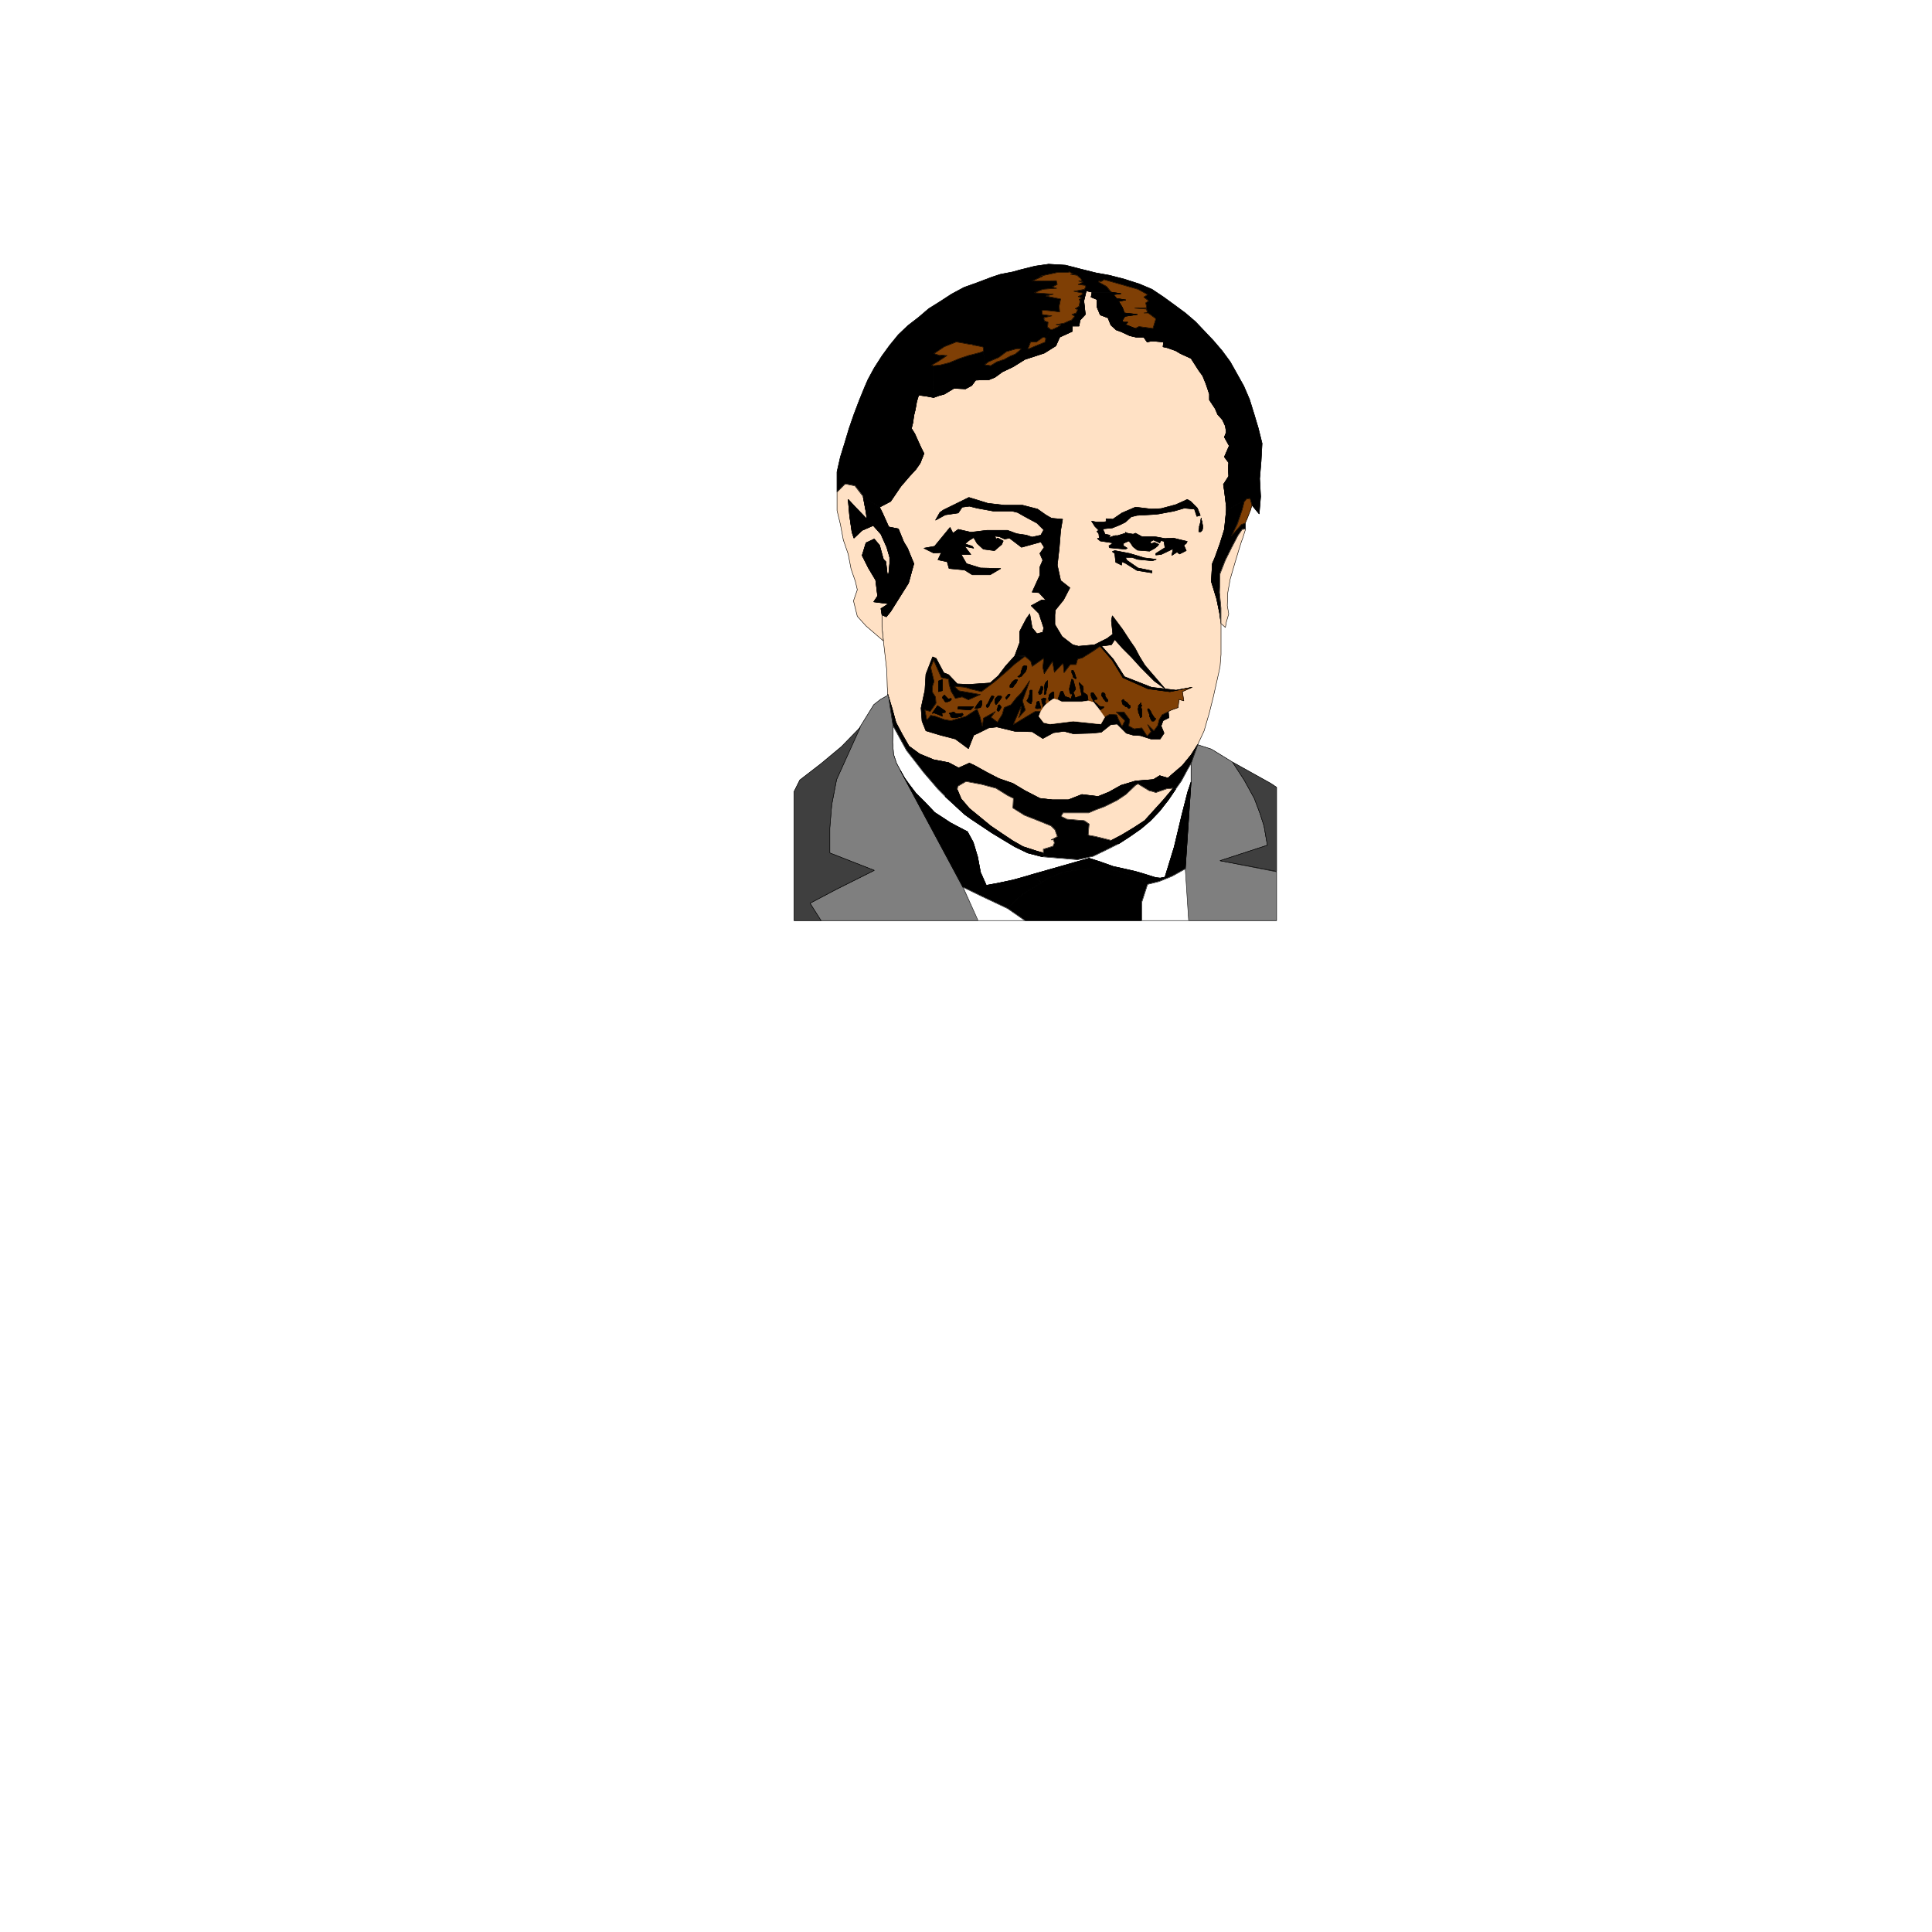 <svg xmlns="http://www.w3.org/2000/svg" width="2993.144" height="2993.144"><rect width="100%" height="100%" fill="#333333" stroke="none"/><defs><clipPath id="a"><path d="M0 0h2993.144v2992.184H0Zm0 0"/></clipPath></defs><path fill="#fff" d="M0 2993.144h2993.144V0H0Zm0 0"/><g clip-path="url(#a)" transform="translate(0 .96)"><path fill="#fff" fill-rule="evenodd" stroke="#fff" stroke-linecap="square" stroke-linejoin="bevel" stroke-miterlimit="10" stroke-width=".729" d="M0 2992.184h2993.145V-.961H0Zm0 0"/></g><path fill="#ffe1c5" fill-rule="evenodd" stroke="#ffe1c5" stroke-linecap="square" stroke-linejoin="bevel" stroke-miterlimit="10" stroke-width=".729" d="m1362.625 785.723 4.48 8.96 9.743 21.672 14.953 3.024 8.23 20.215 5.262 9.687 10.473 23.969-8.23 29.957-27.72 44.129-6.722 8.23-6.719-3.02v18.755l2.238 21.676 5.266 45.636.726 25.426.731 11.254 6.773 22.453 5.938 21.676 9.742 17.973 10.473 18.707 16.464 11.98 21.727 8.961 23.184 4.48 14.953 8.235 17.246-7.453 7.45 3.754 19.483 10.472 18.704 9.688 21.675 7.504 18.703 11.203 23.184 11.98 19.488 2.242h24.696l20.941-8.234 24.695 3.023 17.196-6.773 18.703-10.473 22.453-6.718 27.719-2.243 9.691-5.992 12.766 3.754 6.718-5.992 15.684-13.441 13.492-16.465 10.473-16.465 9.742-20.996 8.23-28.395 5.993-23.965 5.21-23.183 3.024-13.496 2.238-10.473 1.461-18.703v-47.879l-2.242-16.465-4.48-21.722-8.23-26.938 1.507-26.937 4.484-11.2 7.5-20.945 6.723-20.945 2.969-29.957v-5.989l-2.969-24.699-1.512-9.687 8.23-12.766-.726-12.71.727-8.235-6.719-8.961 7.5-17.192-7.5-13.496 2.969-7.5-1.461-9.691-4.531-9.742-7.45-8.235-3.75-8.96-8.964-13.493v-8.96l-5.262-15.735-5.207-12.711-5.992-8.234-11.985-18.704-16.465-7.503-7.5-4.48-12.714-4.481-6.72-1.508.731-7.453-17.925-1.508-7.5 1.508-5.262-7.5h-11.934l-9.742-2.242-12.71-5.993-8.231-2.968-8.235-7.504-4.48-11.2-11.98-4.53-5.266-12.716v-11.199l-8.961-3.754 1.512-7.5-9.012-2.242-3.75 15.734.781 6.723 1.508 14.223-8.23 8.96-1.512 9.012h-10.473v8.235l-19.484 8.96-5.992 13.493L1617.809 547l-29.957 9.742-17.922 11.2-17.246 8.234-11.2 8.23-9.746 3.75-20.215.73-5.988 8.231-9.691 5.266-17.977-.781-7.5 4.53-7.453 4.481-8.23 2.239-8.23 2.972-11.985-2.242-11.254-1.457-2.969 9.688-2.242 12.714-2.238 9.012-1.512 11.203-2.238 9.012 4.48 8.234 6.719 13.442 3.754 8.23 4.48 8.961-5.941 15.004-6.774 9.691-9.691 10.473-13.492 15.734-15.735 23.184zm0 0"/><path fill="none" stroke="#000" stroke-linecap="square" stroke-linejoin="bevel" stroke-miterlimit="10" stroke-width=".729" d="m1362.625 785.723 4.48 8.96 9.743 21.672 14.953 3.024 8.23 20.215 5.262 9.687 10.473 23.969-8.23 29.957-27.72 44.129-6.722 8.23-6.719-3.02v18.755l2.238 21.676 5.266 45.636.726 25.426.731 11.254 6.773 22.453 5.938 21.676 9.742 17.973 10.473 18.707 16.464 11.98 21.727 8.961 23.184 4.48 14.953 8.235 17.246-7.453 7.45 3.754 19.483 10.472 18.704 9.688 21.675 7.504 18.703 11.203 23.184 11.98 19.488 2.242h24.696l20.941-8.234 24.695 3.023 17.196-6.773 18.703-10.473 22.453-6.718 27.719-2.243 9.691-5.992 12.766 3.754 6.718-5.992 15.684-13.441 13.492-16.465 10.473-16.465 9.742-20.996 8.23-28.395 5.993-23.965 5.21-23.183 3.024-13.496 2.238-10.473 1.461-18.703v-47.879l-2.242-16.465-4.48-21.722-8.23-26.938 1.507-26.937 4.484-11.2 7.5-20.945 6.723-20.945 2.969-29.957v-5.989l-2.969-24.699-1.512-9.687 8.23-12.766-.726-12.71.727-8.235-6.719-8.961 7.5-17.192-7.5-13.496 2.969-7.5-1.461-9.691-4.531-9.742-7.45-8.235-3.75-8.96-8.964-13.493v-8.96l-5.262-15.735-5.207-12.711-5.992-8.234-11.985-18.704-16.465-7.503-7.5-4.48-12.714-4.481-6.72-1.508.731-7.453-17.925-1.508-7.5 1.508-5.262-7.5h-11.934l-9.742-2.242-12.71-5.993-8.231-2.968-8.235-7.504-4.48-11.2-11.98-4.53-5.266-12.716v-11.199l-8.961-3.754 1.512-7.5-9.012-2.242-3.75 15.734.781 6.723 1.508 14.223-8.23 8.96-1.512 9.012h-10.473v8.235l-19.484 8.96-5.992 13.493L1617.809 547l-29.957 9.742-17.922 11.2-17.246 8.234-11.2 8.23-9.746 3.75-20.215.73-5.988 8.231-9.691 5.266-17.977-.781-7.5 4.53-7.453 4.481-8.23 2.239-8.23 2.972-11.985-2.242-11.254-1.457-2.969 9.688-2.242 12.714-2.238 9.012-1.512 11.203-2.238 9.012 4.48 8.234 6.719 13.442 3.754 8.23 4.48 8.961-5.941 15.004-6.774 9.691-9.691 10.473-13.492 15.734-15.735 23.184zm0 0"/><path fill-rule="evenodd" stroke="#000" stroke-linecap="square" stroke-linejoin="bevel" stroke-miterlimit="10" stroke-width=".729" d="m1950.781 796.191 2.239-26.933-1.512-27.719 2.242-26.934 1.512-27.667-5.993-23.965-6.722-22.453-6.719-21.676-9.016-20.942-10.468-18.707-10.473-18.703-12.715-17.246-13.441-15.68-13.492-14.222L1852 498.336l-15.684-13.441-17.246-12.711-16.46-11.985-17.926-11.98-19.485-8.235-23.183-7.449-23.184-5.992-20.945-3.75-23.965-5.992-23.184-5.992-26.207-1.512-20.945 3.023-23.965 5.993-10.473 2.968-19.433 3.75-13.496 4.48-21.672 8.235-20.946 7.5-19.484 10.473-17.191 11.203-17.977 11.254-15.734 13.441-16.461 12.711-14.953 14.223-13.442 16.465-11.984 16.464-11.984 18.704-9.743 17.972-5.21 11.985-8.231 20.214-8.23 21.672-7.504 21.727-6.72 22.402-6.722 21.727-5.262 23.183v31.418l12.711-12.71 15.004 3.019 12.715 16.465 25.426 16.465 17.191-9.016 15.735-23.184 13.492-15.734 9.691-10.473 6.774-9.691 5.941-15.004-4.48-8.96-3.754-8.231-5.938-13.442-5.261-8.234 2.238-9.012 1.512-11.203 2.238-9.012 2.242-12.714 2.969-9.688 11.254 1.457 11.984 2.242-.781-49.39 8.23-6.723 12.711-8.23-8.96-1.512-10.47-2.242 15.731-10.47 18.707-7.452 20.941 3.699h2.973l4.531 1.512 11.203 2.242 2.239 6.77 2.242 20.945 5.988-4.48 15.735-6.774 11.933-8.961 15.735-4.48h7.5l9.691.73 4.531-11.203h8.965l10.469-7.5 3.754 1.508 7.449-13.493-4.48-3.75.78-7.453-5.991-2.238-1.512-4.48 13.496-3.024-15.004-2.238-.73-6.723 16.464 1.461 11.2 1.508-.73-8.961 2.241-11.25-22.457-4.484 11.254-2.97-29.226-2.238 12.765-5.261 21.672-1.512-6.719-2.242 7.5-3.7-1.511-5.988-37.407.727 16.465-7.5h-4.535l27.719-5.992h15.68l9.015 3.02h-5.262l10.473 1.511 3.02 2.969 4.48 5.265-5.262.727 6.774 1.512-7.504 3.75 11.254 1.46-1.508 5.993 2.969 2.238 9.011 2.242h29.907l-7.504-8.96-11.93-6.723 3.7-.782 4.53-2.968 52.364 14.953 14.953 8.23-5.992 3.75 7.5 5.992-4.48 2.97 1.511 7.503-18.703.73 18.703 1.508 1.461 5.266-5.992.727h6.773l11.93 8.96-4.48 14.954-21.676-2.97-5.989 2.97 13.442 13.496 5.262 7.5 7.5-1.508 17.925 1.508-.73 7.453 6.719 1.508 12.714 4.48 7.5 4.48 16.465 7.504 11.985 18.704 5.992 8.234 5.207 12.71 5.262 15.735v8.961l8.964 13.492 3.75 8.961 7.45 8.235 4.531 9.742 1.46 9.691-2.968 7.5 7.5 13.496-7.5 17.192 6.719 8.96-.727 8.235.727 12.711-8.23 12.766 1.511 9.687 2.969 24.7v5.988l31.469-17.973 5.21-.73 3.02 10.472zm0 0"/><path fill="none" stroke="#000" stroke-linecap="square" stroke-linejoin="bevel" stroke-miterlimit="10" stroke-width=".729" d="m1950.781 796.191 2.239-26.933-1.512-27.719 2.242-26.934 1.512-27.667-5.993-23.965-6.722-22.453-6.719-21.676-9.016-20.942-10.468-18.707-10.473-18.703-12.715-17.246-13.441-15.68-13.492-14.222L1852 498.336l-15.684-13.441-17.246-12.711-16.46-11.985-17.926-11.98-19.485-8.235-23.183-7.449-23.184-5.992-20.945-3.75-23.965-5.992-23.184-5.992-26.207-1.512-20.945 3.023-23.965 5.993-10.473 2.968-19.433 3.75-13.496 4.48-21.672 8.235-20.946 7.5-19.484 10.473-17.191 11.203-17.977 11.254-15.734 13.441-16.461 12.711-14.953 14.223-13.442 16.465-11.984 16.464-11.984 18.704-9.743 17.972-5.21 11.985-8.231 20.214-8.23 21.672-7.504 21.727-6.72 22.402-6.722 21.727-5.262 23.183v31.418l12.711-12.71 15.004 3.019 12.715 16.465 25.426 16.465 17.191-9.016 15.735-23.184 13.492-15.734 9.691-10.473 6.774-9.691 5.941-15.004-4.48-8.96-3.754-8.231-5.938-13.442-5.261-8.234 2.238-9.012 1.512-11.203 2.238-9.012 2.242-12.714 2.969-9.688 11.254 1.457 11.984 2.242-.781-49.39 8.23-6.723 12.711-8.23-8.96-1.512-10.47-2.242 15.731-10.47 18.707-7.452 20.941 3.699h2.973l4.531 1.512 11.203 2.242 2.239 6.77 2.242 20.945 5.988-4.48 15.735-6.774 11.933-8.961 15.735-4.48h7.5l9.691.73 4.531-11.203h8.965l10.469-7.5 3.754 1.508 7.449-13.493-4.48-3.75.78-7.453-5.991-2.238-1.512-4.48 13.496-3.024-15.004-2.238-.73-6.723 16.464 1.461 11.2 1.508-.73-8.961 2.241-11.25-22.457-4.484 11.254-2.97-29.226-2.238 12.765-5.261 21.672-1.512-6.719-2.242 7.5-3.7-1.511-5.988-37.407.727 16.465-7.5h-4.535l27.719-5.992h15.68l9.015 3.02h-5.262l10.473 1.511 3.02 2.969 4.48 5.265-5.262.727 6.774 1.512-7.504 3.75 11.254 1.46-1.508 5.993 2.969 2.238 9.011 2.242h29.907l-7.504-8.96-11.93-6.723 3.7-.782 4.53-2.968 52.364 14.953 14.953 8.23-5.992 3.75 7.5 5.992-4.48 2.97 1.511 7.503-18.703.73 18.703 1.508 1.461 5.266-5.992.727h6.773l11.93 8.96-4.48 14.954-21.676-2.97-5.989 2.97 13.442 13.496 5.262 7.5 7.5-1.508 17.925 1.508-.73 7.453 6.719 1.508 12.714 4.48 7.5 4.48 16.465 7.504 11.985 18.704 5.992 8.234 5.207 12.71 5.262 15.735v8.961l8.964 13.492 3.75 8.961 7.45 8.235 4.531 9.742 1.46 9.691-2.968 7.5 7.5 13.496-7.5 17.192 6.719 8.96-.727 8.235.727 12.711-8.23 12.766 1.511 9.687 2.969 24.7v5.988l31.469-17.973 5.21-.73 3.02 10.472zm0 0"/><path fill-rule="evenodd" stroke="#000" stroke-linecap="square" stroke-linejoin="bevel" stroke-miterlimit="10" stroke-width=".729" d="m1855.75 1153.129-10.473 16.465-13.492 16.465-15.684 13.441-6.718 5.992-12.766-3.754-9.691 5.992-27.719 2.243-22.453 6.718-18.703 10.473-16.465 6.773-25.426-3.023-20.941 8.234h-24.696l-19.488-2.242-23.183-11.98-18.704-11.203-21.675-7.504-18.703-9.688-18.704-10.472-8.23-3.754-16.465 7.453-15.734-8.235-23.184-4.48-21.726-8.96-16.465-11.981-10.473-17.977-9.742-18.703-5.938-21.676-6.773-22.453 8.23 50.121 20.946 37.406 13.492 17.246 12.715 16.465 13.492 15.68 8.96 10.473 11.204 11.254 18.703-10.473.781-5.262 12.715-7.45 23.965 4.481 22.402 5.993 17.973 11.199 9.016 4.48-.782 14.953 17.973 11.254 20.945 8.23 20.215 8.235 6.723 5.992 3.02 10.47-9.743 5.21h3.75l1.461 4.535-2.242 5.207-14.223 4.48v5.993l-1.457 5.992 26.934 2.238 26.937 2.242 23.915-5.21 20.214-9.743 19.485-9.742-11.254-5.21-23.184-5.993-12.715-2.238 1.461-17.246-7.449-5.211-26.937-2.239-9.012-4.48 3.02-5.262h39.648l10.473-4.48 14.222-5.262 19.434-9.691 14.222-9.016 14.223-14.223 3.754-2.238 17.191 10.473 5.993 1.508 4.48 1.511 17.246-5.992 9.742-.726 4.48 1.457 8.231-12.711 10.473-17.977 4.48-8.96zm0 0"/><path fill="none" stroke="#000" stroke-linecap="square" stroke-linejoin="bevel" stroke-miterlimit="10" stroke-width=".729" d="m1855.75 1153.129-10.473 16.465-13.492 16.465-15.684 13.441-6.718 5.992-12.766-3.754-9.691 5.992-27.719 2.243-22.453 6.718-18.703 10.473-16.465 6.773-25.426-3.023-20.941 8.234h-24.696l-19.488-2.242-23.183-11.98-18.704-11.203-21.675-7.504-18.703-9.688-18.704-10.472-8.23-3.754-16.465 7.453-15.734-8.235-23.184-4.48-21.726-8.96-16.465-11.981-10.473-17.977-9.742-18.703-5.938-21.676-6.773-22.453 8.23 50.121 20.946 37.406 13.492 17.246 12.715 16.465 13.492 15.68 8.96 10.473 11.204 11.254 18.703-10.473.781-5.262 12.715-7.45 23.965 4.481 22.402 5.993 17.973 11.199 9.016 4.48-.782 14.953 17.973 11.254 20.945 8.23 20.215 8.235 6.723 5.992 3.02 10.47-9.743 5.21h3.75l1.461 4.535-2.242 5.207-14.223 4.48v5.993l-1.457 5.992 26.934 2.238 26.937 2.242 23.915-5.21 20.214-9.743 19.485-9.742-11.254-5.21-23.184-5.993-12.715-2.238 1.461-17.246-7.449-5.211-26.937-2.239-9.012-4.48 3.02-5.262h39.648l10.473-4.48 14.222-5.262 19.434-9.691 14.222-9.016 14.223-14.223 3.754-2.238 17.191 10.473 5.993 1.508 4.48 1.511 17.246-5.992 9.742-.726 4.48 1.457 8.231-12.711 10.473-17.977 4.48-8.96zm0 0"/><path fill="#fff" fill-rule="evenodd" stroke="#fff" stroke-linecap="square" stroke-linejoin="bevel" stroke-miterlimit="10" stroke-width=".729" d="m1464.375 1233.938-11.203-11.254-8.961-10.473-13.492-15.68-12.715-16.465-13.492-17.246-20.946-38.136-.726 25.425 1.508 18.704 4.48 13.492 5.992 11.203 6.723 11.984 7.5 10.469 9.691 12.715 15.004 14.953 14.172 15.004 17.246 11.203 6.723 4.48 9.742 5.262 17.191 8.961 8.961 16.461 6.774 22.457 4.48 23.965 8.961 20.164 16.465-2.969 24.695-5.262 13.493-3.699 17.921-5.265 86.801-24.696 16.465 5.266 20.996 7.45 10.469 2.237 23.188 5.262 10.472 2.973 21.672 6.773 6.773.727 7.45-1.508 14.222-46.371 11.985-50.121 8.96-35.219 5.262-15.684v-28.445l-5.261 8.961-9.692 17.977-9.011 12.71-11.204 16.465-13.492 17.243-14.222 14.953-14.954 12.715-17.195 11.98-17.191 11.203-19.485 9.742-20.214 9.743-23.915 5.21-26.937-2.242-26.934-2.238-23.238-5.992-20.164-9.742-18.703-11.204-17.246-10.468-17.922-11.985-13.492-8.96-10.473-7.504zm0 0"/><path fill="none" stroke="#000" stroke-linecap="square" stroke-linejoin="bevel" stroke-miterlimit="10" stroke-width=".729" d="m1464.375 1233.938-11.203-11.254-8.961-10.473-13.492-15.68-12.715-16.465-13.492-17.246-20.946-38.136-.726 25.425 1.508 18.704 4.48 13.492 5.992 11.203 6.723 11.984 7.5 10.469 9.691 12.715 15.004 14.953 14.172 15.004 17.246 11.203 6.723 4.48 9.742 5.262 17.191 8.961 8.961 16.461 6.774 22.457 4.48 23.965 8.961 20.164 16.465-2.969 24.695-5.262 13.493-3.699 17.921-5.265 86.801-24.696 16.465 5.266 20.996 7.45 10.469 2.237 23.188 5.262 10.472 2.973 21.672 6.773 6.773.727 7.45-1.508 14.222-46.371 11.985-50.121 8.96-35.219 5.262-15.684v-28.445l-5.261 8.961-9.692 17.977-9.011 12.71-11.204 16.465-13.492 17.243-14.222 14.953-14.954 12.715-17.195 11.98-17.191 11.203-19.485 9.742-20.214 9.743-23.915 5.21-26.937-2.242-26.934-2.238-23.238-5.992-20.164-9.742-18.703-11.204-17.246-10.468-17.922-11.985-13.492-8.96-10.473-7.504zm0 0"/><path fill-rule="evenodd" stroke="#000" stroke-linecap="square" stroke-linejoin="bevel" stroke-miterlimit="10" stroke-width=".729" d="m1800.367 1107.438-4.48 7.503-2.239 8.961-5.992 8.23-9.742-9.69 5.262 11.202-5.992 6.723-8.23-12.715-11.985 1.512-8.23-4.48 1.507-9.743-8.96-11.984h-11.981l13.441 13.496-4.48 8.961-5.211-10.473-3.024-7.503-8.23-.727h-2.969l-7.504 4.48-5.992 10.47-25.422-2.97-17.246-1.511-13.441 1.511-22.457 2.97-9.743-2.24-7.449-9.69 2.969-7.5h-8.961l-14.953 8.96-18.703 11.25 11.93-27.714-.731 8.23-2.969 9.016 10.473-11.985-4.531-14.222 7.5-20.215 3.754-11.203-13.497 19.433-7.449 7.504-8.23 10.473-10.473 4.48-3.023 10.473-7.45 11.98-9.742-7.5 6.719-8.96-6.719 3.75-11.984 6.718-1.512 11.985-3.7-14.223-4.53-11.984-17.192 11.253-23.187 6.723-9.742-1.512-14.223-5.21-7.45-1.512-5.991 7.453-3.024-15.684 8.234 2.242 9.012-12.714-.781-9.743-5.211-8.23.73-8.96 2.243-6.774-5.211-21.676 4.48-11.2 11.98 26.934 11.204 2.242.73 8.23 3.02 10.473 6.722 11.204 10.473-2.243 9.742 4.48 18.703-8.23-33.656-5.992-6.773-6.722 16.465 1.511 9.742 2.97 15.734 3.753 20.945-15.734 15.68-13.442 15.004-13.496 15.684-11.93-15.684-.78-14.223 15.733-11.254 14.954-12.71 11.254-32.926 2.238-17.977-.781-13.441-14.223-7.504-2.969-11.93-22.457-5.262-2.238-10.472 26.933-1.512 24.696-5.988 27.664 1.508 20.215 5.992 14.953 22.457 6.773 23.183 5.992 20.215 14.954 8.23-20.946 6.723-3.02 16.461-8.234 12.715-1.457 27.715 6.72 26.938.73 16.464 10.472 16.461-8.96 16.465-2.243 14.172 3.754 28.445-.781 14.953-1.461 15.004-11.985 9.692-.78 14.222 14.226 10.473 3.02 11.254.73 16.465 5.261h14.222l5.993-9.011-4.536-11.203 3.024-8.23 8.96-4.481-.73-9.016zm0 0"/><path fill="none" stroke="#000" stroke-linecap="square" stroke-linejoin="bevel" stroke-miterlimit="10" stroke-width=".729" d="m1800.367 1107.438-4.48 7.503-2.239 8.961-5.992 8.23-9.742-9.69 5.262 11.202-5.992 6.723-8.23-12.715-11.985 1.512-8.23-4.48 1.507-9.743-8.96-11.984h-11.981l13.441 13.496-4.48 8.961-5.211-10.473-3.024-7.503-8.23-.727h-2.969l-7.504 4.48-5.992 10.47-25.422-2.97-17.246-1.511-13.441 1.511-22.457 2.97-9.743-2.24-7.449-9.69 2.969-7.5h-8.961l-14.953 8.96-18.703 11.25 11.93-27.714-.731 8.23-2.969 9.016 10.473-11.985-4.531-14.222 7.5-20.215 3.754-11.203-13.497 19.433-7.449 7.504-8.23 10.473-10.473 4.48-3.023 10.473-7.45 11.98-9.742-7.5 6.719-8.96-6.719 3.75-11.984 6.718-1.512 11.985-3.7-14.223-4.53-11.984-17.192 11.253-23.187 6.723-9.742-1.512-14.223-5.21-7.45-1.512-5.991 7.453-3.024-15.684 8.234 2.242 9.012-12.714-.781-9.743-5.211-8.23.73-8.96 2.243-6.774-5.211-21.676 4.48-11.2 11.98 26.934 11.204 2.242.73 8.23 3.02 10.473 6.722 11.204 10.473-2.243 9.742 4.48 18.703-8.23-33.656-5.992-6.773-6.722 16.465 1.511 9.742 2.97 15.734 3.753 20.945-15.734 15.68-13.442 15.004-13.496 15.684-11.93-15.684-.78-14.223 15.733-11.254 14.954-12.71 11.254-32.926 2.238-17.977-.781-13.441-14.223-7.504-2.969-11.93-22.457-5.262-2.238-10.472 26.933-1.512 24.696-5.988 27.664 1.508 20.215 5.992 14.953 22.457 6.773 23.183 5.992 20.215 14.954 8.23-20.946 6.723-3.02 16.461-8.234 12.715-1.457 27.715 6.72 26.938.73 16.464 10.472 16.461-8.96 16.465-2.243 14.172 3.754 28.445-.781 14.953-1.461 15.004-11.985 9.692-.78 14.222 14.226 10.473 3.02 11.254.73 16.465 5.261h14.222l5.993-9.011-4.536-11.203 3.024-8.23 8.96-4.481-.73-9.016zm0 0"/><path fill-rule="evenodd" stroke="#000" stroke-linecap="square" stroke-linejoin="bevel" stroke-miterlimit="10" stroke-width=".729" d="M1572.168 1016.16h15.684l8.23 7.5 3.023 8.235 17.192-11.985-.727 14.223 2.239 9.742 12.714-19.484 2.97 17.246 13.491-14.223.73 14.953 10.473-12.715h9.012l2.242-9.011 7.45-1.461 15.003-9.743 11.934-8.23 17.973-2.242 5.261-8.23 11.93 13.44 14.227 14.223 14.222 15.735 20.942 20.945 16.465 11.984-23.184-26.937-8.23-9.742-8.235-13.442-6.719-12.765-8.234-11.93L1738.992 975l-15.68-20.945-1.511 7.504 2.242 20.945-8.965 6.719-19.484 9.742-24.696 2.242-8.96-2.242-16.465-12.711-11.2-18.703v-15.004l.73-7.453 12.712-15.735 9.742-18.703-14.223-11.199-5.21-23.969 2.968-26.207 2.242-27.664 2.97-17.191-17.192-1.512-8.961-5.262-12.715-8.96-23.235-5.993h-28.394l-25.477-2.969-29.175-9.015-39.649 19.488-5.262 3.75-6.722 11.93 14.953-8.23 20.215-2.97 5.992-8.96 11.254-1.512 11.93 2.969 24.695 4.53h29.176l9.011 2.243 10.473 5.992 19.434 10.473 10.472 10.469-4.48 8.234-13.442 2.969-9.011-2.969-14.953-2.242-14.227-5.262h-32.145l-24.695 2.969-19.484-4.48-8.23 5.992-4.481-8.961-23.969 29.175-16.46 2.97 15.003 7.503 11.98-.73-5.261 11.203 14.226 3.023 2.97 10.469 23.964 2.242 11.984 7.45h27.664l16.465-9.692-31.418-.781-21.726-6.719-8.23-14.223h15.003l-9.742-12.715 14.223 2.97-2.239-2.97-11.254-3.75 5.993-5.21 7.5-4.532 5.21 9.012 9.743 8.96 17.195 2.243 11.25-9.691 2.242-5.262-8.23-4.48-3.024 1.511-1.457-4.535 6.72.781 8.23 3.754 7.503-1.511 18.704 14.222 29.906-8.23 5.262 8.23-6.774 9.692 4.535 10.472-4.535 10.524v12.71l-11.93 26.157 10.473.781 11.2 11.98-6.72-.78-16.464 9.015 11.984 11.93 7.45 22.457-1.458 6.77-9.015 2.241-7.45-9.011-3.75-21.676-5.261 7.45-6.723 12.765-3.75 7.449v17.195zm0 0"/><path fill="none" stroke="#000" stroke-linecap="square" stroke-linejoin="bevel" stroke-miterlimit="10" stroke-width=".729" d="M1572.168 1016.16h15.684l8.23 7.5 3.023 8.235 17.192-11.985-.727 14.223 2.239 9.742 12.714-19.484 2.97 17.246 13.491-14.223.73 14.953 10.473-12.715h9.012l2.242-9.011 7.45-1.461 15.003-9.743 11.934-8.23 17.973-2.242 5.261-8.23 11.93 13.44 14.227 14.223 14.222 15.735 20.942 20.945 16.465 11.984-23.184-26.937-8.23-9.742-8.235-13.442-6.719-12.765-8.234-11.93L1738.992 975l-15.68-20.945-1.511 7.504 2.242 20.945-8.965 6.719-19.484 9.742-24.696 2.242-8.96-2.242-16.465-12.711-11.2-18.703v-15.004l.73-7.453 12.712-15.735 9.742-18.703-14.223-11.199-5.21-23.969 2.968-26.207 2.242-27.664 2.97-17.191-17.192-1.512-8.961-5.262-12.715-8.96-23.235-5.993h-28.394l-25.477-2.969-29.175-9.015-39.649 19.488-5.262 3.75-6.722 11.93 14.953-8.23 20.215-2.97 5.992-8.96 11.254-1.512 11.93 2.969 24.695 4.53h29.176l9.011 2.243 10.473 5.992 19.434 10.473 10.472 10.469-4.48 8.234-13.442 2.969-9.011-2.969-14.953-2.242-14.227-5.262h-32.145l-24.695 2.969-19.484-4.48-8.23 5.992-4.481-8.961-23.969 29.175-16.46 2.97 15.003 7.503 11.98-.73-5.261 11.203 14.226 3.023 2.97 10.469 23.964 2.242 11.984 7.45h27.664l16.465-9.692-31.418-.781-21.726-6.719-8.23-14.223h15.003l-9.742-12.715 14.223 2.97-2.239-2.97-11.254-3.75 5.993-5.21 7.5-4.532 5.21 9.012 9.743 8.96 17.195 2.243 11.25-9.691 2.242-5.262-8.23-4.48-3.024 1.511-1.457-4.535 6.72.781 8.23 3.754 7.503-1.511 18.704 14.222 29.906-8.23 5.262 8.23-6.774 9.692 4.535 10.472-4.535 10.524v12.71l-11.93 26.157 10.473.781 11.2 11.98-6.72-.78-16.464 9.015 11.984 11.93 7.45 22.457-1.458 6.77-9.015 2.241-7.45-9.011-3.75-21.676-5.261 7.45-6.723 12.765-3.75 7.449v17.195zm0 0"/><path fill="#7f3f05" fill-rule="evenodd" stroke="#7f3f05" stroke-linecap="square" stroke-linejoin="bevel" stroke-miterlimit="10" stroke-width=".729" d="m1814.59 1099.988 10.473-3.75 1.511-12.715 7.45 2.243-2.239-14.223 15.004-6.723-34.438 6.723-33.656-4.48-38.922-17.196-16.46-26.933-18.704-21.727-11.984 8.23-15.734 9.743-7.45 2.242-2.242 8.23h-9.012l-9.69 12.715-1.513-14.953-13.492 14.223-2.969-16.465-12.714 18.703-2.239-9.742 1.457-14.223-17.921 12.711-2.243-8.23-9.011-7.45-15.684 11.93-15.004 13.496-15.68 13.442-20.945 15.734-15.734-3.754-9.742-2.969-16.465-1.511 6.773 6.722 33.656 5.992-18.703 8.23-9.742-4.48-10.473 2.243-6.722-11.204-3.02-10.472-.73-8.23-11.203-2.243-11.98-26.933-4.481 11.199 5.21 21.676-2.242 6.773-.73 8.961 5.21 8.23.782 9.743-9.012 12.714-8.234-2.242 3.024 15.684 5.992-7.453 7.449 1.512 14.223 5.21 9.742 1.512 23.187-6.722 17.192-11.254 4.53 11.984 3.7 14.223 1.512-11.985 11.984-6.718 6.719-3.75-6.719 8.96 9.742 7.5 7.45-11.98 3.023-10.473 10.473-4.48 8.23-10.473 7.45-7.504 13.496-19.433-3.754 11.203-7.5 20.215 4.53 14.222-10.472 11.985 2.969-9.016.73-8.23-11.93 27.714 18.704-11.25 14.953-8.96h8.96l-2.968 7.5 7.45 9.69 9.742 2.24 22.457-2.97 13.441-1.511 17.246 1.511 25.422 2.97 5.992-10.47 7.504-4.48h2.969l8.23.727 3.024 7.503 5.21 10.473 4.481-8.96-13.441-13.497h11.98l8.961 11.984-1.508 9.743 8.23 4.48 11.985-1.512 8.23 12.715 5.993-6.722-5.262-11.204 9.742 9.692 5.992-8.23 2.239-8.962 4.48-7.503zm0 0"/><path fill="none" stroke="#000" stroke-linecap="square" stroke-linejoin="bevel" stroke-miterlimit="10" stroke-width=".729" d="m1814.59 1099.988 10.473-3.75 1.511-12.715 7.45 2.243-2.239-14.223 15.004-6.723-34.438 6.723-33.656-4.48-38.922-17.196-16.46-26.933-18.704-21.727-11.984 8.23-15.734 9.743-7.45 2.242-2.242 8.23h-9.012l-9.69 12.715-1.513-14.953-13.492 14.223-2.969-16.465-12.714 18.703-2.239-9.742 1.457-14.223-17.921 12.711-2.243-8.23-9.011-7.45-15.684 11.93-15.004 13.496-15.68 13.442-20.945 15.734-15.734-3.754-9.742-2.969-16.465-1.511 6.773 6.722 33.656 5.992-18.703 8.23-9.742-4.48-10.473 2.243-6.722-11.204-3.02-10.472-.73-8.23-11.203-2.243-11.98-26.933-4.481 11.199 5.21 21.676-2.242 6.773-.73 8.961 5.21 8.23.782 9.743-9.012 12.714-8.234-2.242 3.024 15.684 5.992-7.453 7.449 1.512 14.223 5.21 9.742 1.512 23.187-6.722 17.192-11.254 4.53 11.984 3.7 14.223 1.512-11.985 11.984-6.718 6.719-3.75-6.719 8.96 9.742 7.5 7.45-11.98 3.023-10.473 10.473-4.48 8.23-10.473 7.45-7.504 13.496-19.433-3.754 11.203-7.5 20.215 4.53 14.222-10.472 11.985 2.969-9.016.73-8.23-11.93 27.714 18.704-11.25 14.953-8.96h8.96l-2.968 7.5 7.45 9.69 9.742 2.24 22.457-2.97 13.441-1.511 17.246 1.511 25.422 2.97 5.992-10.47 7.504-4.48h2.969l8.23.727 3.024 7.503 5.21 10.473 4.481-8.96-13.441-13.497h11.98l8.961 11.984-1.508 9.743 8.23 4.48 11.985-1.512 8.23 12.715 5.993-6.722-5.262-11.204 9.742 9.692 5.992-8.23 2.239-8.962 4.48-7.503zm0 0"/><path fill="#7f7f7f" fill-rule="evenodd" stroke="#7f7f7f" stroke-linecap="square" stroke-linejoin="bevel" stroke-miterlimit="10" stroke-width=".729" d="m1492.094 1375.336-97.274-181.828-5.992-11.203-4.48-13.492-1.508-18.704.726-24.695-7.449-48.61-11.984 6.72-10.469 8.234-21.727 35.168-35.898 80.805-7.5 38.917-2.973 35.899v38.918l68.825 26.937-58.352 29.176-41.16 21.727 16.465 26.933h243.933zm0 0"/><path fill="none" stroke="#000" stroke-linecap="square" stroke-linejoin="bevel" stroke-miterlimit="10" stroke-width=".729" d="m1492.094 1375.336-97.274-181.828-5.992-11.203-4.48-13.492-1.508-18.704.726-24.695-7.449-48.61-11.984 6.72-10.469 8.234-21.727 35.168-35.898 80.805-7.5 38.917-2.973 35.899v38.918l68.825 26.937-58.352 29.176-41.16 21.727 16.465 26.933h243.933zm0 0"/><path fill="#3f3f3f" fill-rule="evenodd" stroke="#3f3f3f" stroke-linecap="square" stroke-linejoin="bevel" stroke-miterlimit="10" stroke-width=".729" d="m1272.074 1426.238-17.195-26.933 41.16-21.727 58.352-29.176-68.825-26.937v-38.918l2.973-35.899 7.5-38.917 36.68-80.805-29.23 29.902-31.415 26.207-32.93 25.426-8.96 17.973v199.804zm0 0"/><path fill="none" stroke="#000" stroke-linecap="square" stroke-linejoin="bevel" stroke-miterlimit="10" stroke-width=".729" d="m1272.074 1426.238-17.195-26.933 41.16-21.727 58.352-29.176-68.825-26.937v-38.918l2.973-35.899 7.5-38.917 36.68-80.805-29.23 29.902-31.415 26.207-32.93 25.426-8.96 17.973v199.804zm0 0"/><path fill="#7f7f7f" fill-rule="evenodd" stroke="#7f7f7f" stroke-linecap="square" stroke-linejoin="bevel" stroke-miterlimit="10" stroke-width=".729" d="m1855.75 1153.86-10.473 29.175v28.445l-8.96 134.68 5.21 80.078h136.188v-75.597l-87.527-17.192 73.304-23.969-5.21-29.902-5.989-18.707-9.016-23.965-15.68-28.445-17.976-27.664-32.926-20.215zm0 0"/><path fill="none" stroke="#000" stroke-linecap="square" stroke-linejoin="bevel" stroke-miterlimit="10" stroke-width=".729" d="m1855.75 1153.86-10.473 29.175v28.445l-8.96 134.68 5.21 80.078h136.188v-75.597l-87.527-17.192 73.304-23.969-5.21-29.902-5.989-18.707-9.016-23.965-15.68-28.445-17.976-27.664-32.926-20.215zm0 0"/><path fill-rule="evenodd" stroke="#000" stroke-linecap="square" stroke-linejoin="bevel" stroke-miterlimit="10" stroke-width=".729" d="m1679.914 448.219-16.465 3.02 14.223 2.968-1.512 2.242-5.992 3.024 5.266 2.238-3.754 2.242 1.511 2.238-1.511 8.23-5.992 3.755 3.753 1.457-2.242 5.262-6.773 2.242 4.535 2.968-5.262 5.993-2.972.78-8.23 3.75-12.766 2.243 7.503.727-4.48 2.972-8.23 3.75h-3.024l-7.45 13.493-.78 5.992-16.465 6.722-10.473 4.48-9.691-.73-9.743 8.23-7.5 2.973-9.691 5.262-11.254 3.75-9.742 5.942-8.961-1.461-2.242-20.946-5.992 2.243-11.2 2.968-3.023.73-2.969.782-13.496 4.48-16.46 6.723-14.954 3.75-9.742.73.781 49.391 8.23-2.972 8.231-2.239 7.453-4.48 7.5-4.531 17.977.78 9.691-5.265 5.988-8.23 20.946-.73 9.015-3.75 11.2-8.231 17.246-8.235 17.921-11.199L1617.81 547l17.922-11.203 5.992-13.492 19.484-8.961v-8.235h10.473l1.511-9.011 8.23-8.961-1.507-14.223-.781-6.723 3.75-15.734zm0 0"/><path fill="none" stroke="#000" stroke-linecap="square" stroke-linejoin="bevel" stroke-miterlimit="10" stroke-width=".729" d="m1679.914 448.219-16.465 3.02 14.223 2.968-1.512 2.242-5.992 3.024 5.266 2.238-3.754 2.242 1.511 2.238-1.511 8.23-5.992 3.755 3.753 1.457-2.242 5.262-6.773 2.242 4.535 2.968-5.262 5.993-2.972.78-8.23 3.75-12.766 2.243 7.503.727-4.48 2.972-8.23 3.75h-3.024l-7.45 13.493-.78 5.992-16.465 6.722-10.473 4.48-9.691-.73-9.743 8.23-7.5 2.973-9.691 5.262-11.254 3.75-9.742 5.942-8.961-1.461-2.242-20.946-5.992 2.243-11.2 2.968-3.023.73-2.969.782-13.496 4.48-16.46 6.723-14.954 3.75-9.742.73.781 49.391 8.23-2.972 8.231-2.239 7.453-4.48 7.5-4.531 17.977.78 9.691-5.265 5.988-8.23 20.946-.73 9.015-3.75 11.2-8.231 17.246-8.235 17.921-11.199L1617.81 547l17.922-11.203 5.992-13.492 19.484-8.961v-8.235h10.473l1.511-9.011 8.23-8.961-1.507-14.223-.781-6.723 3.75-15.734zm0 0"/><path fill="#ffe1c5" fill-rule="evenodd" stroke="#ffe1c5" stroke-linecap="square" stroke-linejoin="bevel" stroke-miterlimit="10" stroke-width=".729" d="m1366.375 952.547-1.512-9.692 11.985-7.503-23.184-2.97 5.988-9.01-3.02-24.696-11.202-18.707-9.743-19.434 5.993-19.484 12.71-5.938 8.235 9.688 5.988 21.726 3.754 3.754 2.238 19.43 2.243-.727 1.511-15.734v-9.742l-.785-2.973-3.695-12.71-9.016-20.216-11.984-13.492-17.192 7.5-12.71 11.985-3.024-9.016-3.7-25.422-2.237-25.426 11.199 11.985 17.976 18.703-1.511-11.254-4.48-23.914-12.716-16.465-15.004-3.02-12.71 12.711v28.446l5.261 21.726 4.48 23.914 7.505 21.727 4.48 23.183 6.719 19.434 2.969 12.766-5.938 17.191 5.938 23.965 13.496 14.953 26.933 23.188-2.238-21.676zm0 0"/><path fill="none" stroke="#000" stroke-linecap="square" stroke-linejoin="bevel" stroke-miterlimit="10" stroke-width=".729" d="m1366.375 952.547-1.512-9.692 11.985-7.503-23.184-2.97 5.988-9.01-3.02-24.696-11.202-18.707-9.743-19.434 5.993-19.484 12.71-5.938 8.235 9.688 5.988 21.726 3.754 3.754 2.238 19.43 2.243-.727 1.511-15.734v-9.742l-.785-2.973-3.695-12.71-9.016-20.216-11.984-13.492-17.192 7.5-12.71 11.985-3.024-9.016-3.7-25.422-2.237-25.426 11.199 11.985 17.976 18.703-1.511-11.254-4.48-23.914-12.716-16.465-15.004-3.02-12.71 12.711v28.446l5.261 21.726 4.48 23.914 7.505 21.727 4.48 23.183 6.719 19.434 2.969 12.766-5.938 17.191 5.938 23.965 13.496 14.953 26.933 23.188-2.238-21.676zm0 0"/><path fill-rule="evenodd" stroke="#000" stroke-linecap="square" stroke-linejoin="bevel" stroke-miterlimit="10" stroke-width=".729" d="m1560.914 1407.535 13.496-13.496 10.473-8.96 29.176-17.974-6.723-4.48-6.774-8.234-17.921 5.265-13.493 3.7-24.695 5.261-16.465 2.969-8.96-20.164-4.481-23.965-6.774-22.457-8.96-16.46-17.192-8.962-9.742-5.262-6.723-4.48-17.246-11.203-14.172-15.004-15.004-14.953-9.691-12.715-7.5-10.469-6.723-11.984 97.274 181.098 29.176 14.226zm0 0"/><path fill="none" stroke="#000" stroke-linecap="square" stroke-linejoin="bevel" stroke-miterlimit="10" stroke-width=".729" d="m1560.914 1407.535 13.496-13.496 10.473-8.96 29.176-17.974-6.723-4.48-6.774-8.234-17.921 5.265-13.493 3.7-24.695 5.261-16.465 2.969-8.96-20.164-4.481-23.965-6.774-22.457-8.96-16.46-17.192-8.962-9.742-5.262-6.723-4.48-17.246-11.203-14.172-15.004-15.004-14.953-9.691-12.715-7.5-10.469-6.723-11.984 97.274 181.098 29.176 14.226zm0 0"/><path fill-rule="evenodd" stroke="#000" stroke-linecap="square" stroke-linejoin="bevel" stroke-miterlimit="10" stroke-width=".729" d="m1777.914 1370.125-8.96-5.988-20.216-9.016-20.945-6.719-30.688-2.242-26.937 1.512-24.695 3.75-20.942 8.96-10.472 6.724-29.176 17.972-10.473 8.961-13.496 13.496 26.937 18.703h181.102v-28.445zm0 0"/><path fill="none" stroke="#000" stroke-linecap="square" stroke-linejoin="bevel" stroke-miterlimit="10" stroke-width=".729" d="m1777.914 1370.125-8.96-5.988-20.216-9.016-20.945-6.719-30.688-2.242-26.937 1.512-24.695 3.75-20.942 8.96-10.472 6.724-29.176 17.972-10.473 8.961-13.496 13.496 26.937 18.703h181.102v-28.445zm0 0"/><path fill-rule="evenodd" stroke="#000" stroke-linecap="square" stroke-linejoin="bevel" stroke-miterlimit="10" stroke-width=".729" d="m1899.879 790.93-2.969 29.175-6.723 21.727-7.5 20.945-4.484 10.473-1.508 27.664 8.23 26.938 4.481 21.722 2.242 16.465v-23.965l-2.242-23.914.781-29.176 8.231-20.996 9.691-19.433 9.743-18.703 6.722-9.747h2.238l2.293-.726v-8.961l-5.992 2.238-15.004 17.196 8.235-17.977 8.23-22.453 3.024-11.934 3.75-4.53zm0 0"/><path fill="none" stroke="#000" stroke-linecap="square" stroke-linejoin="bevel" stroke-miterlimit="10" stroke-width=".729" d="m1899.879 790.93-2.969 29.175-6.723 21.727-7.5 20.945-4.484 10.473-1.508 27.664 8.23 26.938 4.481 21.722 2.242 16.465v-23.965l-2.242-23.914.781-29.176 8.231-20.996 9.691-19.433 9.743-18.703 6.722-9.747h2.238l2.293-.726v-8.961l-5.992 2.238-15.004 17.196 8.235-17.977 8.23-22.453 3.024-11.934 3.75-4.53zm0 0"/><path fill-rule="evenodd" stroke="#000" stroke-linecap="square" stroke-linejoin="bevel" stroke-miterlimit="10" stroke-width=".729" d="m1362.625 785.723-25.426-16.465 4.48 23.914 1.512 11.254-17.976-18.703-11.2-11.985 2.239 25.426 3.7 25.422 3.023 9.016 12.71-11.985 17.192-7.5 11.984 13.492 9.016 20.215 3.695 12.711.785 2.973v9.742l-1.511 15.734-2.242.727-2.239-19.43-3.754-3.754-5.988-21.726-8.234-9.688-12.711 5.938-5.992 19.484 9.742 19.434 11.203 18.707 3.02 24.695-5.989 9.012 23.184 2.969-11.985 7.503 1.512 9.692 6.719 3.02 6.722-8.231 27.72-44.129 8.23-29.957-9.743-23.969-5.992-9.687-8.23-20.215-14.953-3.024-9.742-21.671zm0 0"/><path fill="none" stroke="#000" stroke-linecap="square" stroke-linejoin="bevel" stroke-miterlimit="10" stroke-width=".729" d="m1362.625 785.723-25.426-16.465 4.48 23.914 1.512 11.254-17.976-18.703-11.2-11.985 2.239 25.426 3.7 25.422 3.023 9.016 12.71-11.985 17.192-7.5 11.984 13.492 9.016 20.215 3.695 12.711.785 2.973v9.742l-1.511 15.734-2.242.727-2.239-19.43-3.754-3.754-5.988-21.726-8.234-9.688-12.711 5.938-5.992 19.484 9.742 19.434 11.203 18.707 3.02 24.695-5.989 9.012 23.184 2.969-11.985 7.503 1.512 9.692 6.719 3.02 6.722-8.231 27.72-44.129 8.23-29.957-9.743-23.969-5.992-9.687-8.23-20.215-14.953-3.024-9.742-21.671zm0 0"/><path fill="#ffe1c5" fill-rule="evenodd" stroke="#ffe1c5" stroke-linecap="square" stroke-linejoin="bevel" stroke-miterlimit="10" stroke-width=".729" d="m1817.613 1221.227-9.742.726-17.246 5.992-4.48-1.511-5.993-1.508-17.191-10.473-3.754 2.238-14.95 14.223-13.495 9.016-19.434 9.691-14.222 5.262-10.473 4.48h-39.649l-3.02 5.262 9.013 4.48 26.937 2.239 7.45 5.21-1.462 17.247 11.985 2.238 23.914 5.992 15.734-8.23 18.703-11.254 17.196-11.203 14.222-15.735 14.223-15.68zm0 0"/><path fill="none" stroke="#000" stroke-linecap="square" stroke-linejoin="bevel" stroke-miterlimit="10" stroke-width=".729" d="m1817.613 1221.227-9.742.726-17.246 5.992-4.48-1.511-5.993-1.508-17.191-10.473-3.754 2.238-14.95 14.223-13.495 9.016-19.434 9.691-14.222 5.262-10.473 4.48h-39.649l-3.02 5.262 9.013 4.48 26.937 2.239 7.45 5.21-1.462 17.247 11.985 2.238 23.914 5.992 15.734-8.23 18.703-11.254 17.196-11.203 14.222-15.735 14.223-15.68zm0 0"/><path fill="#3f3f3f" fill-rule="evenodd" stroke="#3f3f3f" stroke-linecap="square" stroke-linejoin="bevel" stroke-miterlimit="10" stroke-width=".729" d="m1909.621 1180.797 17.977 27.664 15.68 28.445 9.015 23.965 5.988 18.707 5.211 29.903-73.305 23.968 87.528 16.461v-130.195l-8.961-5.992zm0 0"/><path fill="none" stroke="#000" stroke-linecap="square" stroke-linejoin="bevel" stroke-miterlimit="10" stroke-width=".729" d="m1909.621 1180.797 17.977 27.664 15.68 28.445 9.015 23.965 5.988 18.707 5.211 29.903-73.305 23.968 87.528 16.461v-130.195l-8.961-5.992zm0 0"/><path fill-rule="evenodd" stroke="#000" stroke-linecap="square" stroke-linejoin="bevel" stroke-miterlimit="10" stroke-width=".729" d="m1839.285 773.738-4.48 2.239-13.492 5.992-22.458 5.992-14.953.73-24.695-2.968-20.941 8.96-14.223 9.743-10.473-.781v4.48l-5.21.781h-9.016l-8.23-1.511 5.261 8.23 5.992 5.992-3.023 1.512 3.023 3.75.73 6.723-2.968.73 4.48 3.75 19.434 2.969-2.242 2.293-3.75 2.238.781 2.973 8.23.726 16.465 1.512 2.97-1.512-5.993-3.699v-3.75l3.023-1.512 5.211-2.238 2.238 2.238 4.481 6.723 6.773 5.262 18.704 1.511 8.234-4.535 4.48-3.699 1.508-2.238-6.773-3.024-4.48 2.242-2.239-2.968 5.262-3.024 6.722 3.024 2.97 1.457 2.237-3.7 4.536 1.462 1.457 9.742-14.223 8.96v2.294l8.23-.782 18.758-8.96-2.293 10.468 8.23-5.262 3.755 3.024 10.472-5.262-3.754-8.234 3.754-2.969 1.508-3.02-12.71-2.972-8.962-2.238-12.765.73-16.465-2.973h-19.43l-9.746-5.261-3.75 1.511-8.96-1.511-2.97-1.512v1.512l-11.984 3.754h-3.75l-2.969.726-5.992 2.242.727-3.699-7.5-1.512-3.7-8.23 14.954-1.512 11.199-4.48 9.015-4.48 8.961-8.235 8.961-2.238 26.934-1.512 6.773-.73 23.914-4.481 15.735-4.531 15.683 1.511 3.75 11.254 5.262-1.511-4.48-11.254-10.473-10.473zm0 0"/><path fill="none" stroke="#000" stroke-linecap="square" stroke-linejoin="bevel" stroke-miterlimit="10" stroke-width=".729" d="m1839.285 773.738-4.48 2.239-13.492 5.992-22.458 5.992-14.953.73-24.695-2.968-20.941 8.96-14.223 9.743-10.473-.781v4.48l-5.21.781h-9.016l-8.23-1.511 5.261 8.23 5.992 5.992-3.023 1.512 3.023 3.75.73 6.723-2.968.73 4.48 3.75 19.434 2.969-2.242 2.293-3.75 2.238.781 2.973 8.23.726 16.465 1.512 2.97-1.512-5.993-3.699v-3.75l3.023-1.512 5.211-2.238 2.238 2.238 4.481 6.723 6.773 5.262 18.704 1.511 8.234-4.535 4.48-3.699 1.508-2.238-6.773-3.024-4.48 2.242-2.239-2.968 5.262-3.024 6.722 3.024 2.97 1.457 2.237-3.7 4.536 1.462 1.457 9.742-14.223 8.96v2.294l8.23-.782 18.758-8.96-2.293 10.468 8.23-5.262 3.755 3.024 10.472-5.262-3.754-8.234 3.754-2.969 1.508-3.02-12.71-2.972-8.962-2.238-12.765.73-16.465-2.973h-19.43l-9.746-5.261-3.75 1.511-8.96-1.511-2.97-1.512v1.512l-11.984 3.754h-3.75l-2.969.726-5.992 2.242.727-3.699-7.5-1.512-3.7-8.23 14.954-1.512 11.199-4.48 9.015-4.48 8.961-8.235 8.961-2.238 26.934-1.512 6.773-.73 23.914-4.481 15.735-4.531 15.683 1.511 3.75 11.254 5.262-1.511-4.48-11.254-10.473-10.473zm0 0"/><path fill-rule="evenodd" stroke="#000" stroke-linecap="square" stroke-linejoin="bevel" stroke-miterlimit="10" stroke-width=".729" d="m1836.316 1346.16 8.961-134.68-5.261 15.684-8.961 35.219-11.985 50.12-14.222 46.372-7.45 1.508-6.773-.727-21.672-6.773-10.473-2.973-23.187-5.262-10.469-2.238-20.996-7.449-6.723 11.2 30.688 2.241 20.945 6.72 20.215 9.015 8.961 5.988 17.973-4.48 20.214-8.23zm0 0"/><path fill="none" stroke="#000" stroke-linecap="square" stroke-linejoin="bevel" stroke-miterlimit="10" stroke-width=".729" d="m1836.316 1346.16 8.961-134.68-5.261 15.684-8.961 35.219-11.985 50.12-14.222 46.372-7.45 1.508-6.773-.727-21.672-6.773-10.473-2.973-23.187-5.262-10.469-2.238-20.996-7.449-6.723 11.2 30.688 2.241 20.945 6.72 20.215 9.015 8.961 5.988 17.973-4.48 20.214-8.23zm0 0"/><path fill="#ffe1c5" fill-rule="evenodd" stroke="#ffe1c5" stroke-linecap="square" stroke-linejoin="bevel" stroke-miterlimit="10" stroke-width=".729" d="M1616.297 1321.465v-5.992l14.953-4.48 2.242-5.208-1.46-4.535h-3.75l9.741-5.21-3.75-10.47-5.992-5.992-20.215-8.234-20.945-8.23-17.973-11.255.782-14.953-9.016-4.48-17.973-11.2-22.402-5.992-23.965-4.48-12.715 7.45-.78 5.26 5.991 14.224 12.766 14.953 16.46 13.441 16.415 13.496 16.46 11.2 17.977 11.984 15.735 8.96 20.945 6.774zm0 0"/><path fill="none" stroke="#000" stroke-linecap="square" stroke-linejoin="bevel" stroke-miterlimit="10" stroke-width=".729" d="M1616.297 1321.465v-5.992l14.953-4.48 2.242-5.208-1.46-4.535h-3.75l9.741-5.21-3.75-10.47-5.992-5.992-20.215-8.234-20.945-8.23-17.973-11.255.782-14.953-9.016-4.48-17.973-11.2-22.402-5.992-23.965-4.48-12.715 7.45-.78 5.26 5.991 14.224 12.766 14.953 16.46 13.441 16.415 13.496 16.46 11.2 17.977 11.984 15.735 8.96 20.945 6.774zm0 0"/><path fill="#ffe1c5" fill-rule="evenodd" stroke="#ffe1c5" stroke-linecap="square" stroke-linejoin="bevel" stroke-miterlimit="10" stroke-width=".729" d="m1929.836 819.379-3.023.726h-2.239l-6.722 9.747-9.743 18.703-9.691 19.433-8.23 20.996-.782 29.176 2.242 23.914v23.965l6.77 5.992 1.46-8.23 3.75-12.715-2.237-12.711.726-20.215 3.754-20.945 6.773-23.238 6.72-22.403 3.75-11.98 2.241-5.992zm0 0"/><path fill="none" stroke="#000" stroke-linecap="square" stroke-linejoin="bevel" stroke-miterlimit="10" stroke-width=".729" d="m1929.836 819.379-3.023.726h-2.239l-6.722 9.747-9.743 18.703-9.691 19.433-8.23 20.996-.782 29.176 2.242 23.914v23.965l6.77 5.992 1.46-8.23 3.75-12.715-2.237-12.711.726-20.215 3.754-20.945 6.773-23.238 6.72-22.403 3.75-11.98 2.241-5.992zm0 0"/><path fill-rule="evenodd" stroke="#000" stroke-linecap="square" stroke-linejoin="bevel" stroke-miterlimit="10" stroke-width=".729" d="m1464.375 1233.938 29.957 27.664 10.473 7.503 13.492 8.961 17.922 11.985 17.246 10.469 18.703 11.203 20.164 9.742 23.238 5.992.727-5.992-10.469-2.969-20.945-6.773-15.735-8.961-17.976-11.985-16.461-11.199-16.414-13.496-16.461-13.441-12.766-14.954-5.992-14.222zm0 0"/><path fill="none" stroke="#000" stroke-linecap="square" stroke-linejoin="bevel" stroke-miterlimit="10" stroke-width=".729" d="m1464.375 1233.938 29.957 27.664 10.473 7.503 13.492 8.961 17.922 11.985 17.246 10.469 18.703 11.203 20.164 9.742 23.238 5.992.727-5.992-10.469-2.969-20.945-6.773-15.735-8.961-17.976-11.985-16.461-11.199-16.414-13.496-16.461-13.441-12.766-14.954-5.992-14.222zm0 0"/><path fill-rule="evenodd" stroke="#000" stroke-linecap="square" stroke-linejoin="bevel" stroke-miterlimit="10" stroke-width=".729" d="m1703.828 1334.961-16.465-5.266-86.8 24.696 6.773 8.234 6.723 4.48 10.472-6.722 20.942-8.961 24.695-3.75 26.938-1.512zm0 0"/><path fill="none" stroke="#000" stroke-linecap="square" stroke-linejoin="bevel" stroke-miterlimit="10" stroke-width=".729" d="m1703.828 1334.961-16.465-5.266-86.8 24.696 6.773 8.234 6.723 4.48 10.472-6.722 20.942-8.961 24.695-3.75 26.938-1.512zm0 0"/><path fill-rule="evenodd" stroke="#000" stroke-linecap="square" stroke-linejoin="bevel" stroke-miterlimit="10" stroke-width=".729" d="m1733.055 1307.242 17.191-11.203 17.195-11.98 14.953-12.715 14.223-14.953 13.492-17.243 11.203-16.464-3.699-1.457-15.734 18.703-14.223 15.68-14.222 15.734-17.196 11.203-18.703 11.254-15.734 8.23zm0 0"/><path fill="none" stroke="#000" stroke-linecap="square" stroke-linejoin="bevel" stroke-miterlimit="10" stroke-width=".729" d="m1733.055 1307.242 17.191-11.203 17.195-11.98 14.953-12.715 14.223-14.953 13.492-17.243 11.203-16.464-3.699-1.457-15.734 18.703-14.223 15.68-14.222 15.734-17.196 11.203-18.703 11.254-15.734 8.23zm0 0"/><path fill="#fff" fill-rule="evenodd" stroke="#fff" stroke-linecap="square" stroke-linejoin="bevel" stroke-miterlimit="10" stroke-width=".729" d="m1587.851 1426.238-26.937-18.703-39.645-18.703-29.175-14.226 23.183 51.632zm0 0"/><path fill="none" stroke="#000" stroke-linecap="square" stroke-linejoin="bevel" stroke-miterlimit="10" stroke-width=".729" d="m1587.851 1426.238-26.937-18.703-39.645-18.703-29.175-14.226 23.183 51.632zm0 0"/><path fill-rule="evenodd" stroke="#000" stroke-linecap="square" stroke-linejoin="bevel" stroke-miterlimit="10" stroke-width=".729" d="m1846.79 1064.82-24.696 4.48-38.192-4.48-41.886-16.464-17.192-26.934-17.976-20.215h-2.239l18.704 21.727 16.46 26.933 38.922 17.196 33.657 4.48zm0 0"/><path fill="none" stroke="#000" stroke-linecap="square" stroke-linejoin="bevel" stroke-miterlimit="10" stroke-width=".729" d="m1846.79 1064.82-24.696 4.48-38.192-4.48-41.886-16.464-17.192-26.934-17.976-20.215h-2.239l18.704 21.727 16.46 26.933 38.922 17.196 33.657 4.48zm0 0"/><path fill="#7f3f05" fill-rule="evenodd" stroke="#7f3f05" stroke-linecap="square" stroke-linejoin="bevel" stroke-miterlimit="10" stroke-width=".729" d="m1679.914 448.219 2.238-3.754-.73-2.238-11.254-1.461 7.504-3.75-6.774-1.512 5.262-.727-2.238-3.754-2.242-1.511-3.02-2.969-10.473-1.512h5.262l-6.723-3.75-2.292.73h-15.68l-20.945 4.532-6.774 1.46h4.535l-16.464 7.5 37.406-.726 1.511 5.989-7.5 3.699 6.72 2.242-21.673 1.512-12.765 5.261 29.226 2.239-11.254 2.969 22.457 4.484-2.242 11.25.73 8.96-11.199-1.507-16.464-1.461.73 6.723 15.004 2.238-13.496 3.023 2.242 2.239-.73 2.242 5.992 2.238-.781 7.453 4.48 3.75h3.023l8.23-3.75 4.481-2.972-7.504-.727 12.766-2.242 8.23-3.75 2.973-.781 5.262-5.993-4.535-2.968 6.773-2.242 2.242-5.262-3.754-1.457 5.993-3.754 1.511-8.23-1.511-2.239 3.754-2.242-5.266-2.238 5.992-3.024 1.512-2.242-14.223-2.969zm0 0"/><path fill="none" stroke="#000" stroke-linecap="square" stroke-linejoin="bevel" stroke-miterlimit="10" stroke-width=".729" d="m1679.914 448.219 2.238-3.754-.73-2.238-11.254-1.461 7.504-3.75-6.774-1.512 5.262-.727-2.238-3.754-2.242-1.511-3.02-2.969-10.473-1.512h5.262l-6.723-3.75-2.292.73h-15.68l-20.945 4.532-6.774 1.46h4.535l-16.464 7.5 37.406-.726 1.511 5.989-7.5 3.699 6.72 2.242-21.673 1.512-12.765 5.261 29.226 2.239-11.254 2.969 22.457 4.484-2.242 11.25.73 8.96-11.199-1.507-16.464-1.461.73 6.723 15.004 2.238-13.496 3.023 2.242 2.239-.73 2.242 5.992 2.238-.781 7.453 4.48 3.75h3.023l8.23-3.75 4.481-2.972-7.504-.727 12.766-2.242 8.23-3.75 2.973-.781 5.262-5.993-4.535-2.968 6.773-2.242 2.242-5.262-3.754-1.457 5.993-3.754 1.511-8.23-1.511-2.239 3.754-2.242-5.266-2.238 5.992-3.024 1.512-2.242-14.223-2.969zm0 0"/><path fill="#7f3f05" fill-rule="evenodd" stroke="#7f3f05" stroke-linecap="square" stroke-linejoin="bevel" stroke-miterlimit="10" stroke-width=".729" d="m1758.48 508.809 5.989-2.97 21.675 2.97 4.481-14.954-11.93-8.96h-6.773l5.992-.727-1.46-3.023v-2.243l-18.704-1.507 18.703-.73-1.512-7.505 4.48-2.969-7.5-5.992 5.993-3.75-14.953-8.23-52.363-14.953-4.532 2.968-3.699-.73v1.512l11.93 6.722 7.504 8.961 14.953 2.239-11.93 1.511 5.207 5.992 14.227 2.239-11.203 2.242 5.937 9.742 3.024 8.23 20.214 2.243-19.484 2.968-3.754 5.993.781 3.02h7.453l-3.699 3.753zm0 0"/><path fill="none" stroke="#000" stroke-linecap="square" stroke-linejoin="bevel" stroke-miterlimit="10" stroke-width=".729" d="m1758.48 508.809 5.989-2.97 21.675 2.97 4.481-14.954-11.93-8.96h-6.773l5.992-.727-1.46-3.023v-2.243l-18.704-1.507 18.703-.73-1.512-7.505 4.48-2.969-7.5-5.992 5.993-3.75-14.953-8.23-52.363-14.953-4.532 2.968-3.699-.73v1.512l11.93 6.722 7.504 8.961 14.953 2.239-11.93 1.511 5.207 5.992 14.227 2.239-11.203 2.242 5.937 9.742 3.024 8.23 20.214 2.243-19.484 2.968-3.754 5.993.781 3.02h7.453l-3.699 3.753zm0 0"/><path fill-rule="evenodd" stroke="#000" stroke-linecap="square" stroke-linejoin="bevel" stroke-miterlimit="10" stroke-width=".729" d="m1758.48 508.809-14.953-5.938 3.7-3.754h-7.454l-.78-3.02 3.753-5.992 19.484-2.968-20.214-2.242-3.024-8.231-5.937-9.742 11.203-2.242-14.227-2.239-5.207-5.992 11.93-1.511-14.953-2.239h-29.906l-1.512 7.5 8.96 3.754v11.2l5.266 12.714 11.98 4.531 4.481 11.2 8.235 7.504 8.23 2.968 12.711 5.993 9.742 2.242h11.934zm0 0"/><path fill="none" stroke="#000" stroke-linecap="square" stroke-linejoin="bevel" stroke-miterlimit="10" stroke-width=".729" d="m1758.48 508.809-14.953-5.938 3.7-3.754h-7.454l-.78-3.02 3.753-5.992 19.484-2.968-20.214-2.242-3.024-8.231-5.937-9.742 11.203-2.242-14.227-2.239-5.207-5.992 11.93-1.511-14.953-2.239h-29.906l-1.512 7.5 8.96 3.754v11.2l5.266 12.714 11.98 4.531 4.481 11.2 8.235 7.504 8.23 2.968 12.711 5.993 9.742 2.242h11.934zm0 0"/><path fill="#7f3f05" fill-rule="evenodd" stroke="#7f3f05" stroke-linecap="square" stroke-linejoin="bevel" stroke-miterlimit="10" stroke-width=".729" d="M1523.508 544.027v-5.988l-2.238-.781-11.204-2.242h-2.293l-2.238-1.512h-2.972l-20.942-3.7-18.707 7.454-15.73 10.469 8.96 3.023 1.508-.781 9.746.781-13.496 8.96-10.472 5.993 2.242.73 9.742-.73 14.953-3.75 16.461-6.723 13.496-4.48 2.969-.781 3.023-.73 11.2-2.97zm0 0"/><path fill="none" stroke="#000" stroke-linecap="square" stroke-linejoin="bevel" stroke-miterlimit="10" stroke-width=".729" d="M1523.508 544.027v-5.988l-2.238-.781-11.204-2.242h-2.293l-2.238-1.512h-2.972l-20.942-3.7-18.707 7.454-15.73 10.469 8.96 3.023 1.508-.781 9.746.781-13.496 8.96-10.472 5.993 2.242.73 9.742-.73 14.953-3.75 16.461-6.723 13.496-4.48 2.969-.781 3.023-.73 11.2-2.97zm0 0"/><path fill="#fff" fill-rule="evenodd" stroke="#fff" stroke-linecap="square" stroke-linejoin="bevel" stroke-miterlimit="10" stroke-width=".729" d="m1841.527 1426.238-5.21-80.078-20.216 11.254-20.214 8.23-17.973 4.481-8.96 27.668v28.445zm0 0"/><path fill="none" stroke="#000" stroke-linecap="square" stroke-linejoin="bevel" stroke-miterlimit="10" stroke-width=".729" d="m1841.527 1426.238-5.21-80.078-20.216 11.254-20.214 8.23-17.973 4.481-8.96 27.668v28.445zm0 0"/><path fill-rule="evenodd" stroke="#000" stroke-linecap="square" stroke-linejoin="bevel" stroke-miterlimit="10" stroke-width=".729" d="m1727.063 853.035-3.75 1.512 3.75 2.969 1.46 13.492 9.012 4.48.73-5.207 5.262 2.239 17.922 11.203 23.235 3.75v-3.024l-21.723-4.48-17.195-11.98-2.239-4.481H1754l8.23 3.02 23.184 2.242 5.992-2.243-18.703-2.238-22.457-6.773zm0 0"/><path fill="none" stroke="#000" stroke-linecap="square" stroke-linejoin="bevel" stroke-miterlimit="10" stroke-width=".729" d="m1727.063 853.035-3.75 1.512 3.75 2.969 1.46 13.492 9.012 4.48.73-5.207 5.262 2.239 17.922 11.203 23.235 3.75v-3.024l-21.723-4.48-17.195-11.98-2.239-4.481H1754l8.23 3.02 23.184 2.242 5.992-2.243-18.703-2.238-22.457-6.773zm0 0"/><path fill="#7f3f05" fill-rule="evenodd" stroke="#7f3f05" stroke-linecap="square" stroke-linejoin="bevel" stroke-miterlimit="10" stroke-width=".729" d="m1929.105 810.418 2.973-6.773 5.262-13.442 2.238-7.504-3.02-10.472-5.21.73-3.75 4.531-3.024 11.934-7.449 22.453-9.016 17.977 15.004-17.196zm0 0"/><path fill="none" stroke="#000" stroke-linecap="square" stroke-linejoin="bevel" stroke-miterlimit="10" stroke-width=".729" d="m1929.105 810.418 2.973-6.773 5.262-13.442 2.238-7.504-3.02-10.472-5.21.73-3.75 4.531-3.024 11.934-7.449 22.453-9.016 17.977 15.004-17.196zm0 0"/><path fill="#7f3f05" fill-rule="evenodd" stroke="#7f3f05" stroke-linecap="square" stroke-linejoin="bevel" stroke-miterlimit="10" stroke-width=".729" d="M1582.64 540.277h-7.5l-15.734 4.48-11.933 8.962-15.735 6.773-5.988 4.48 8.961 1.462 9.742-5.942 11.254-3.75 9.691-5.262 7.5-2.972zm0 0"/><path fill="none" stroke="#000" stroke-linecap="square" stroke-linejoin="bevel" stroke-miterlimit="10" stroke-width=".729" d="M1582.64 540.277h-7.5l-15.734 4.48-11.933 8.962-15.735 6.773-5.988 4.48 8.961 1.462 9.742-5.942 11.254-3.75 9.691-5.262 7.5-2.972zm0 0"/><path fill-rule="evenodd" stroke="#000" stroke-linecap="square" stroke-linejoin="bevel" stroke-miterlimit="10" stroke-width=".729" d="m1662.668 1053.566-2.242-1.457-3.7 14.953.731 5.989 1.512 2.242 1.457-.73.781 2.242-2.238 6.718-2.243-2.238-6.773-2.242-3.75-8.23-2.969.73-4.48 12.71 5.992 3.024h7.45l15.003 2.97 8.961-2.97 9.742-1.511-1.508-8.961-6.722-4.536.73-4.48-.73-4.48-5.992-5.993 4.48 20.946h-2.238l-8.235 3.023-1.507-5.262-1.512-2.972 3.75-5.262zm0 0"/><path fill="none" stroke="#000" stroke-linecap="square" stroke-linejoin="bevel" stroke-miterlimit="10" stroke-width=".729" d="m1662.668 1053.566-2.242-1.457-3.7 14.953.731 5.989 1.512 2.242 1.457-.73.781 2.242-2.238 6.718-2.243-2.238-6.773-2.242-3.75-8.23-2.969.73-4.48 12.71 5.992 3.024h7.45l15.003 2.97 8.961-2.97 9.742-1.511-1.508-8.961-6.722-4.536.73-4.48-.73-4.48-5.992-5.993 4.48 20.946h-2.238l-8.235 3.023-1.507-5.262-1.512-2.972 3.75-5.262zm0 0"/><path fill="#7f3f05" fill-rule="evenodd" stroke="#7f3f05" stroke-linecap="square" stroke-linejoin="bevel" stroke-miterlimit="10" stroke-width=".729" d="m1620.05 523.813-3.753-1.508-10.469 7.5h-8.965l-4.531 11.203 10.473-4.48 16.464-6.723zm0 0"/><path fill="none" stroke="#000" stroke-linecap="square" stroke-linejoin="bevel" stroke-miterlimit="10" stroke-width=".729" d="m1620.05 523.813-3.753-1.508-10.469 7.5h-8.965l-4.531 11.203 10.473-4.48 16.464-6.723zm0 0"/><path fill-rule="evenodd" stroke="#000" stroke-linecap="square" stroke-linejoin="bevel" stroke-miterlimit="10" stroke-width=".729" d="m1692.625 1073.05-2.242.731v4.48l.73 1.512.781 2.243 1.461 2.238v3.023l.782 2.239 2.238 2.242 1.512 1.508 2.242 2.972 2.238 2.239 1.461 1.511 3.75-2.242 2.238-1.508v-1.511h-4.48l-2.238-.73-2.243-2.24-1.511-1.51-2.239-1.513-1.511-1.457-.73-1.511.73-1.512 1.511-.73h2.239v-2.239l-1.457-1.512-.782-1.511-1.511-2.239-1.457-2.242zm0 0"/><path fill="none" stroke="#000" stroke-linecap="square" stroke-linejoin="bevel" stroke-miterlimit="10" stroke-width=".729" d="m1692.625 1073.05-2.242.731v4.48l.73 1.512.781 2.243 1.461 2.238v3.023l.782 2.239 2.238 2.242 1.512 1.508 2.242 2.972 2.238 2.239 1.461 1.511 3.75-2.242 2.238-1.508v-1.511h-4.48l-2.238-.73-2.243-2.24-1.511-1.51-2.239-1.513-1.511-1.457-.73-1.511.73-1.512 1.511-.73h2.239v-2.239l-1.457-1.512-.782-1.511-1.511-2.239-1.457-2.242zm0 0"/><path fill-rule="evenodd" stroke="#000" stroke-linecap="square" stroke-linejoin="bevel" stroke-miterlimit="10" stroke-width=".729" d="M1508.555 1094.727h-23.965l-.73 3.75 19.433 1.511zm0 0"/><path fill="none" stroke="#000" stroke-linecap="square" stroke-linejoin="bevel" stroke-miterlimit="10" stroke-width=".729" d="M1508.555 1094.727h-23.965l-.73 3.75 19.433 1.511zm0 0"/><path fill-rule="evenodd" stroke="#000" stroke-linecap="square" stroke-linejoin="bevel" stroke-miterlimit="10" stroke-width=".729" d="m1767.441 1088.734-1.511 2.293-2.243 2.239v2.972l-.726 2.239.727 3.023v2.238l1.511 2.973.73 2.238.782 3.024 2.242-1.512v-11.984l-1.512-2.239 1.512-3.754-1.512-.726zm0 0"/><path fill="none" stroke="#000" stroke-linecap="square" stroke-linejoin="bevel" stroke-miterlimit="10" stroke-width=".729" d="m1767.441 1088.734-1.511 2.293-2.243 2.239v2.972l-.726 2.239.727 3.023v2.238l1.511 2.973.73 2.238.782 3.024 2.242-1.512v-11.984l-1.512-2.239 1.512-3.754-1.512-.726zm0 0"/><path fill-rule="evenodd" stroke="#000" stroke-linecap="square" stroke-linejoin="bevel" stroke-miterlimit="10" stroke-width=".729" d="m1623.02 1054.348-2.243 2.242-1.507 2.238-.73 2.242v1.512l-.731 2.238.73 2.97v3.022l-.73 2.97v2.241l2.242-.73.726-1.512v-2.968l.782-2.243.73-3.02.73-2.241zm0 0"/><path fill="none" stroke="#000" stroke-linecap="square" stroke-linejoin="bevel" stroke-miterlimit="10" stroke-width=".729" d="m1623.02 1054.348-2.243 2.242-1.507 2.238-.73 2.242v1.512l-.731 2.238.73 2.97v3.022l-.73 2.97v2.241l2.242-.73.726-1.512v-2.968l.782-2.243.73-3.02.73-2.241zm0 0"/><path fill-rule="evenodd" stroke="#000" stroke-linecap="square" stroke-linejoin="bevel" stroke-miterlimit="10" stroke-width=".729" d="m1861.012 802.184-.782 3.699v2.242l-.73 2.293-.781 2.969-.73 2.238v2.242l-.727 3.02v2.972h2.968l2.243-2.242.78-2.969v-4.53l-.78-3.7v-2.293l-1.461-2.969zm0 0"/><path fill="none" stroke="#000" stroke-linecap="square" stroke-linejoin="bevel" stroke-miterlimit="10" stroke-width=".729" d="m1861.012 802.184-.782 3.699v2.242l-.73 2.293-.781 2.969-.73 2.238v2.242l-.727 3.02v2.972h2.968l2.243-2.242.78-2.969v-4.53l-.78-3.7v-2.293l-1.461-2.969zm0 0"/><path fill-rule="evenodd" stroke="#000" stroke-linecap="square" stroke-linejoin="bevel" stroke-miterlimit="10" stroke-width=".729" d="m1477.867 1102.957-7.5 2.242 2.238 2.238v2.294l1.512 1.46 2.242.782h5.262l2.238-.782 2.97-.73h2.241l3.024-3.023-.785-2.239h-2.239l-2.242.781h-5.207l-1.512-.78zm0 0"/><path fill="none" stroke="#000" stroke-linecap="square" stroke-linejoin="bevel" stroke-miterlimit="10" stroke-width=".729" d="m1477.867 1102.957-7.5 2.242 2.238 2.238v2.294l1.512 1.46 2.242.782h5.262l2.238-.782 2.97-.73h2.241l3.024-3.023-.785-2.239h-2.239l-2.242.781h-5.207l-1.512-.78zm0 0"/><path fill-rule="evenodd" stroke="#000" stroke-linecap="square" stroke-linejoin="bevel" stroke-miterlimit="10" stroke-width=".729" d="M1599.105 1069.3h-3.023l-.727 1.513v4.48l-1.511 2.969v1.511l-.73 2.243-1.513 2.238-.726 1.512 2.969 2.968 1.512.782 2.238.73.73-2.969.781-2.242zm0 0"/><path fill="none" stroke="#000" stroke-linecap="square" stroke-linejoin="bevel" stroke-miterlimit="10" stroke-width=".729" d="M1599.105 1069.3h-3.023l-.727 1.513v4.48l-1.511 2.969v1.511l-.73 2.243-1.513 2.238-.726 1.512 2.969 2.968 1.512.782 2.238.73.73-2.969.781-2.242zm0 0"/><path fill-rule="evenodd" stroke="#000" stroke-linecap="square" stroke-linejoin="bevel" stroke-miterlimit="10" stroke-width=".729" d="m1452.445 1093.266-8.234 11.933 2.973-.73 9.742 3.75 2.969 1.512-.73-5.262 5.21-.73v-2.239Zm0 0"/><path fill="none" stroke="#000" stroke-linecap="square" stroke-linejoin="bevel" stroke-miterlimit="10" stroke-width=".729" d="m1452.445 1093.266-8.234 11.933 2.973-.73 9.742 3.75 2.969 1.512-.73-5.262 5.21-.73v-2.239Zm0 0"/><path fill-rule="evenodd" stroke="#000" stroke-linecap="square" stroke-linejoin="bevel" stroke-miterlimit="10" stroke-width=".729" d="m1778.695 1097.746-.78 2.242 1.507 2.97.73 2.241.782 1.512v3.02l.73 1.46.73 1.508.782 2.242 1.508 2.239h2.972l1.512-1.508 1.457-2.242-2.242-1.457-1.457-2.242-1.512-2.293-1.512-2.239-.726-2.242-1.512-2.238-1.512-2.242zm0 0"/><path fill="none" stroke="#000" stroke-linecap="square" stroke-linejoin="bevel" stroke-miterlimit="10" stroke-width=".729" d="m1778.695 1097.746-.78 2.242 1.507 2.97.73 2.241.782 1.512v3.02l.73 1.46.73 1.508.782 2.242 1.508 2.239h2.972l1.512-1.508 1.457-2.242-2.242-1.457-1.457-2.242-1.512-2.293-1.512-2.239-.726-2.242-1.512-2.238-1.512-2.242zm0 0"/><path fill-rule="evenodd" stroke="#000" stroke-linecap="square" stroke-linejoin="bevel" stroke-miterlimit="10" stroke-width=".729" d="m1459.895 1052.836-5.993 2.242v16.465l5.993-1.512zm0 0"/><path fill="none" stroke="#000" stroke-linecap="square" stroke-linejoin="bevel" stroke-miterlimit="10" stroke-width=".729" d="m1459.895 1052.836-5.993 2.242v16.465l5.993-1.512zm0 0"/><path fill-rule="evenodd" stroke="#000" stroke-linecap="square" stroke-linejoin="bevel" stroke-miterlimit="10" stroke-width=".729" d="M1537.73 1078.262h-1.511l-.727 1.511-1.512 2.243-.73 2.238-.781 1.512-.73 1.511-1.508 2.97-2.243 2.237v2.243l1.512 1.511 2.238-1.511 1.512-2.97.73-2.241 1.512-2.239 1.512-1.511.727-2.243 1.511-2.238.73-2.242zm0 0"/><path fill="none" stroke="#000" stroke-linecap="square" stroke-linejoin="bevel" stroke-miterlimit="10" stroke-width=".729" d="M1537.73 1078.262h-1.511l-.727 1.511-1.512 2.243-.73 2.238-.781 1.512-.73 1.511-1.508 2.97-2.243 2.237v2.243l1.512 1.511 2.238-1.511 1.512-2.97.73-2.241 1.512-2.239 1.512-1.511.727-2.243 1.511-2.238.73-2.242zm0 0"/><path fill-rule="evenodd" stroke="#000" stroke-linecap="square" stroke-linejoin="bevel" stroke-miterlimit="10" stroke-width=".729" d="m1587.121 1031.164-2.238 1.457-.781 1.512-.73 2.242-.731 2.238-.782 1.512v2.969l-.73 1.511-2.238 2.243-2.243 1.507 2.243.731 2.238-.73 1.512-.782 2.242-2.969 1.457-1.511 1.512-1.457 1.511-2.243.73-2.289.782-2.972v-2.239h-1.512zm0 0"/><path fill="none" stroke="#000" stroke-linecap="square" stroke-linejoin="bevel" stroke-miterlimit="10" stroke-width=".729" d="m1587.121 1031.164-2.238 1.457-.781 1.512-.73 2.242-.731 2.238-.782 1.512v2.969l-.73 1.511-2.238 2.243-2.243 1.507 2.243.731 2.238-.73 1.512-.782 2.242-2.969 1.457-1.511 1.512-1.457 1.511-2.243.73-2.289.782-2.972v-2.239h-1.512zm0 0"/><path fill-rule="evenodd" stroke="#000" stroke-linecap="square" stroke-linejoin="bevel" stroke-miterlimit="10" stroke-width=".729" d="M1709.816 1073.05h-2.238l-.73 2.243v2.969l1.511 1.511.73 2.243 2.24 2.238 1.51 2.242 2.24.781 1.51-1.511-.78-2.243-1.512-1.507-1.457-2.243-.781-1.511v-2.97zm0 0"/><path fill="none" stroke="#000" stroke-linecap="square" stroke-linejoin="bevel" stroke-miterlimit="10" stroke-width=".729" d="M1709.816 1073.05h-2.238l-.73 2.243v2.969l1.511 1.511.73 2.243 2.24 2.238 1.51 2.242 2.24.781 1.51-1.511-.78-2.243-1.512-1.507-1.457-2.243-.781-1.511v-2.97zm0 0"/><path fill-rule="evenodd" stroke="#000" stroke-linecap="square" stroke-linejoin="bevel" stroke-miterlimit="10" stroke-width=".729" d="m1463.645 1076.805-2.239 1.457-1.511 2.242.78 1.512 1.458 1.507.781 1.512 1.461 2.242h3.75l1.512-.78 2.242-.731 1.508-1.512.73-1.457-1.511-.781-2.239.78h-1.46l-2.294-2.292-2.238-2.242zm0 0"/><path fill="none" stroke="#000" stroke-linecap="square" stroke-linejoin="bevel" stroke-miterlimit="10" stroke-width=".729" d="m1463.645 1076.805-2.239 1.457-1.511 2.242.78 1.512 1.458 1.507.781 1.512 1.461 2.242h3.75l1.512-.78 2.242-.731 1.508-1.512.73-1.457-1.511-.781-2.239.78h-1.46l-2.294-2.292-2.238-2.242zm0 0"/><path fill-rule="evenodd" stroke="#000" stroke-linecap="square" stroke-linejoin="bevel" stroke-miterlimit="10" stroke-width=".729" d="m1617.027 1081.285-3.699 2.238.73 1.512v2.242l.731 2.239.781 2.242v2.238l.727 2.242 2.972-3.754.782-2.238-.782-1.512v-2.238l.782-2.242v-2.238zm0 0"/><path fill="none" stroke="#000" stroke-linecap="square" stroke-linejoin="bevel" stroke-miterlimit="10" stroke-width=".729" d="m1617.027 1081.285-3.699 2.238.73 1.512v2.242l.731 2.239.781 2.242v2.238l.727 2.242 2.972-3.754.782-2.238-.782-1.512v-2.238l.782-2.242v-2.238zm0 0"/><path fill-rule="evenodd" stroke="#000" stroke-linecap="square" stroke-linejoin="bevel" stroke-miterlimit="10" stroke-width=".729" d="m1740.504 1083.523-2.238 1.512v2.242l.726 2.239.781 2.242 2.243.726 1.511 2.243h2.239l1.46 1.511 1.512 1.508 2.238-1.508v-2.972l-2.238-1.508-2.242-3.024-2.238-1.457-2.242-1.511zm0 0"/><path fill="none" stroke="#000" stroke-linecap="square" stroke-linejoin="bevel" stroke-miterlimit="10" stroke-width=".729" d="m1740.504 1083.523-2.238 1.512v2.242l.726 2.239.781 2.242 2.243.726 1.511 2.243h2.239l1.46 1.511 1.512 1.508 2.238-1.508v-2.972l-2.238-1.508-2.242-3.024-2.238-1.457-2.242-1.511zm0 0"/><path fill-rule="evenodd" stroke="#000" stroke-linecap="square" stroke-linejoin="bevel" stroke-miterlimit="10" stroke-width=".729" d="M1632.762 1072.27h-2.239l-2.242 1.511-3.023 3.024v2.238l-.727 2.242v2.238l1.508 2.243h1.461l2.293-1.512 2.238-1.457.73-1.512zm0 0"/><path fill="none" stroke="#000" stroke-linecap="square" stroke-linejoin="bevel" stroke-miterlimit="10" stroke-width=".729" d="M1632.762 1072.27h-2.239l-2.242 1.511-3.023 3.024v2.238l-.727 2.242v2.238l1.508 2.243h1.461l2.293-1.512 2.238-1.457.73-1.512zm0 0"/><path fill-rule="evenodd" stroke="#000" stroke-linecap="square" stroke-linejoin="bevel" stroke-miterlimit="10" stroke-width=".729" d="M1662.668 1038.613h-2.242v3.754l.781 1.508 1.461 2.973v2.238l3.02 2.242h1.511v-1.46l-.781-1.513-.73-2.238-.727-3.023-.781-1.457zm0 0"/><path fill="none" stroke="#000" stroke-linecap="square" stroke-linejoin="bevel" stroke-miterlimit="10" stroke-width=".729" d="M1662.668 1038.613h-2.242v3.754l.781 1.508 1.461 2.973v2.238l3.02 2.242h1.511v-1.46l-.781-1.513-.73-2.238-.727-3.023-.781-1.457zm0 0"/><path fill-rule="evenodd" stroke="#000" stroke-linecap="square" stroke-linejoin="bevel" stroke-miterlimit="10" stroke-width=".729" d="M1550.445 1078.262h-4.48l-3.754 3.754-.727 1.507v5.211l1.457 3.024 2.293-2.242 1.457-2.239 1.512-1.511 1.512-2.243 1.457-2.238.781-1.512zm0 0"/><path fill="none" stroke="#000" stroke-linecap="square" stroke-linejoin="bevel" stroke-miterlimit="10" stroke-width=".729" d="M1550.445 1078.262h-4.48l-3.754 3.754-.727 1.507v5.211l1.457 3.024 2.293-2.242 1.457-2.239 1.512-1.511 1.512-2.243 1.457-2.238.781-1.512zm0 0"/><path fill-rule="evenodd" stroke="#000" stroke-linecap="square" stroke-linejoin="bevel" stroke-miterlimit="10" stroke-width=".729" d="M1614.79 1063.309h-2.243v1.511l-1.512 2.97-.726 2.241-.73.782-.782 2.238 1.512 2.972 2.238-.73 1.512-1.512v-2.238l.73-1.512.781-2.242v-2.969zm0 0"/><path fill="none" stroke="#000" stroke-linecap="square" stroke-linejoin="bevel" stroke-miterlimit="10" stroke-width=".729" d="M1614.79 1063.309h-2.243v1.511l-1.512 2.97-.726 2.241-.73.782-.782 2.238 1.512 2.972 2.238-.73 1.512-1.512v-2.238l.73-1.512.781-2.242v-2.969zm0 0"/><path fill-rule="evenodd" stroke="#000" stroke-linecap="square" stroke-linejoin="bevel" stroke-miterlimit="10" stroke-width=".729" d="M1575.14 1052.836h-2.242l-2.968 2.242-2.293 2.238-1.457 2.243-1.512 2.242v3.02h4.48l1.512-2.239 1.508-2.242 2.242-2.238.73-2.293 1.508-2.243zm0 0"/><path fill="none" stroke="#000" stroke-linecap="square" stroke-linejoin="bevel" stroke-miterlimit="10" stroke-width=".729" d="M1575.14 1052.836h-2.242l-2.968 2.242-2.293 2.238-1.457 2.243-1.512 2.242v3.02h4.48l1.512-2.239 1.508-2.242 2.242-2.238.73-2.293 1.508-2.243zm0 0"/><path fill-rule="evenodd" stroke="#000" stroke-linecap="square" stroke-linejoin="bevel" stroke-miterlimit="10" stroke-width=".729" d="M1521.27 1085.766h-2.973l-4.531 5.992-3.7 5.988 8.961-1.508 2.242-4.48zm0 0"/><path fill="none" stroke="#000" stroke-linecap="square" stroke-linejoin="bevel" stroke-miterlimit="10" stroke-width=".729" d="M1521.27 1085.766h-2.973l-4.531 5.992-3.7 5.988 8.961-1.508 2.242-4.48zm0 0"/><path fill-rule="evenodd" stroke="#000" stroke-linecap="square" stroke-linejoin="bevel" stroke-miterlimit="10" stroke-width=".729" d="m1609.578 1086.496-3.023.781-.727 2.239v2.242l-.73 1.508-.782 2.242v1.457l2.239.781h1.511l2.243-.781h2.238zm0 0"/><path fill="none" stroke="#000" stroke-linecap="square" stroke-linejoin="bevel" stroke-miterlimit="10" stroke-width=".729" d="m1609.578 1086.496-3.023.781-.727 2.239v2.242l-.73 1.508-.782 2.242v1.457l2.239.781h1.511l2.243-.781h2.238zm0 0"/><path fill-rule="evenodd" stroke="#000" stroke-linecap="square" stroke-linejoin="bevel" stroke-miterlimit="10" stroke-width=".729" d="m1548.203 1091.758-2.238 1.508v2.242l-.73 2.238-.782 2.242 2.238 2.242 1.512-1.511 1.512-2.242.73-1.512.727-1.457-1.457-2.242zm0 0"/><path fill="none" stroke="#000" stroke-linecap="square" stroke-linejoin="bevel" stroke-miterlimit="10" stroke-width=".729" d="m1548.203 1091.758-2.238 1.508v2.242l-.73 2.238-.782 2.242 2.238 2.242 1.512-1.511 1.512-2.242.73-1.512.727-1.457-1.457-2.242zm0 0"/><path fill-rule="evenodd" stroke="#000" stroke-linecap="square" stroke-linejoin="bevel" stroke-miterlimit="10" stroke-width=".729" d="m1564.668 1075.293-2.969.73-1.512 2.239-1.511 1.511-.73 1.512 1.46 2.238 1.508-2.238 2.242-2.242 1.512-2.238zm0 0"/><path fill="none" stroke="#000" stroke-linecap="square" stroke-linejoin="bevel" stroke-miterlimit="10" stroke-width=".729" d="m1564.668 1075.293-2.969.73-1.512 2.239-1.511 1.511-.73 1.512 1.46 2.238 1.508-2.238 2.242-2.242 1.512-2.238zm0 0"/><path fill="#ffe1c5" fill-rule="evenodd" stroke="#ffe1c5" stroke-linecap="square" stroke-linejoin="bevel" stroke-miterlimit="10" stroke-width=".729" d="m1626.77 1121.66 35.898-4.48 42.668 4.48 5.992-10.469-8.96-12.714-9.013-11.2v.727l-7.453-2.238-9.742 1.511h-31.414l-5.992-3.023-6.723-1.457-4.531 2.969-8.23 6.718-2.973 3.754-3.75 5.992-2.969 7.5 7.45 9.692zm0 0"/></svg>
